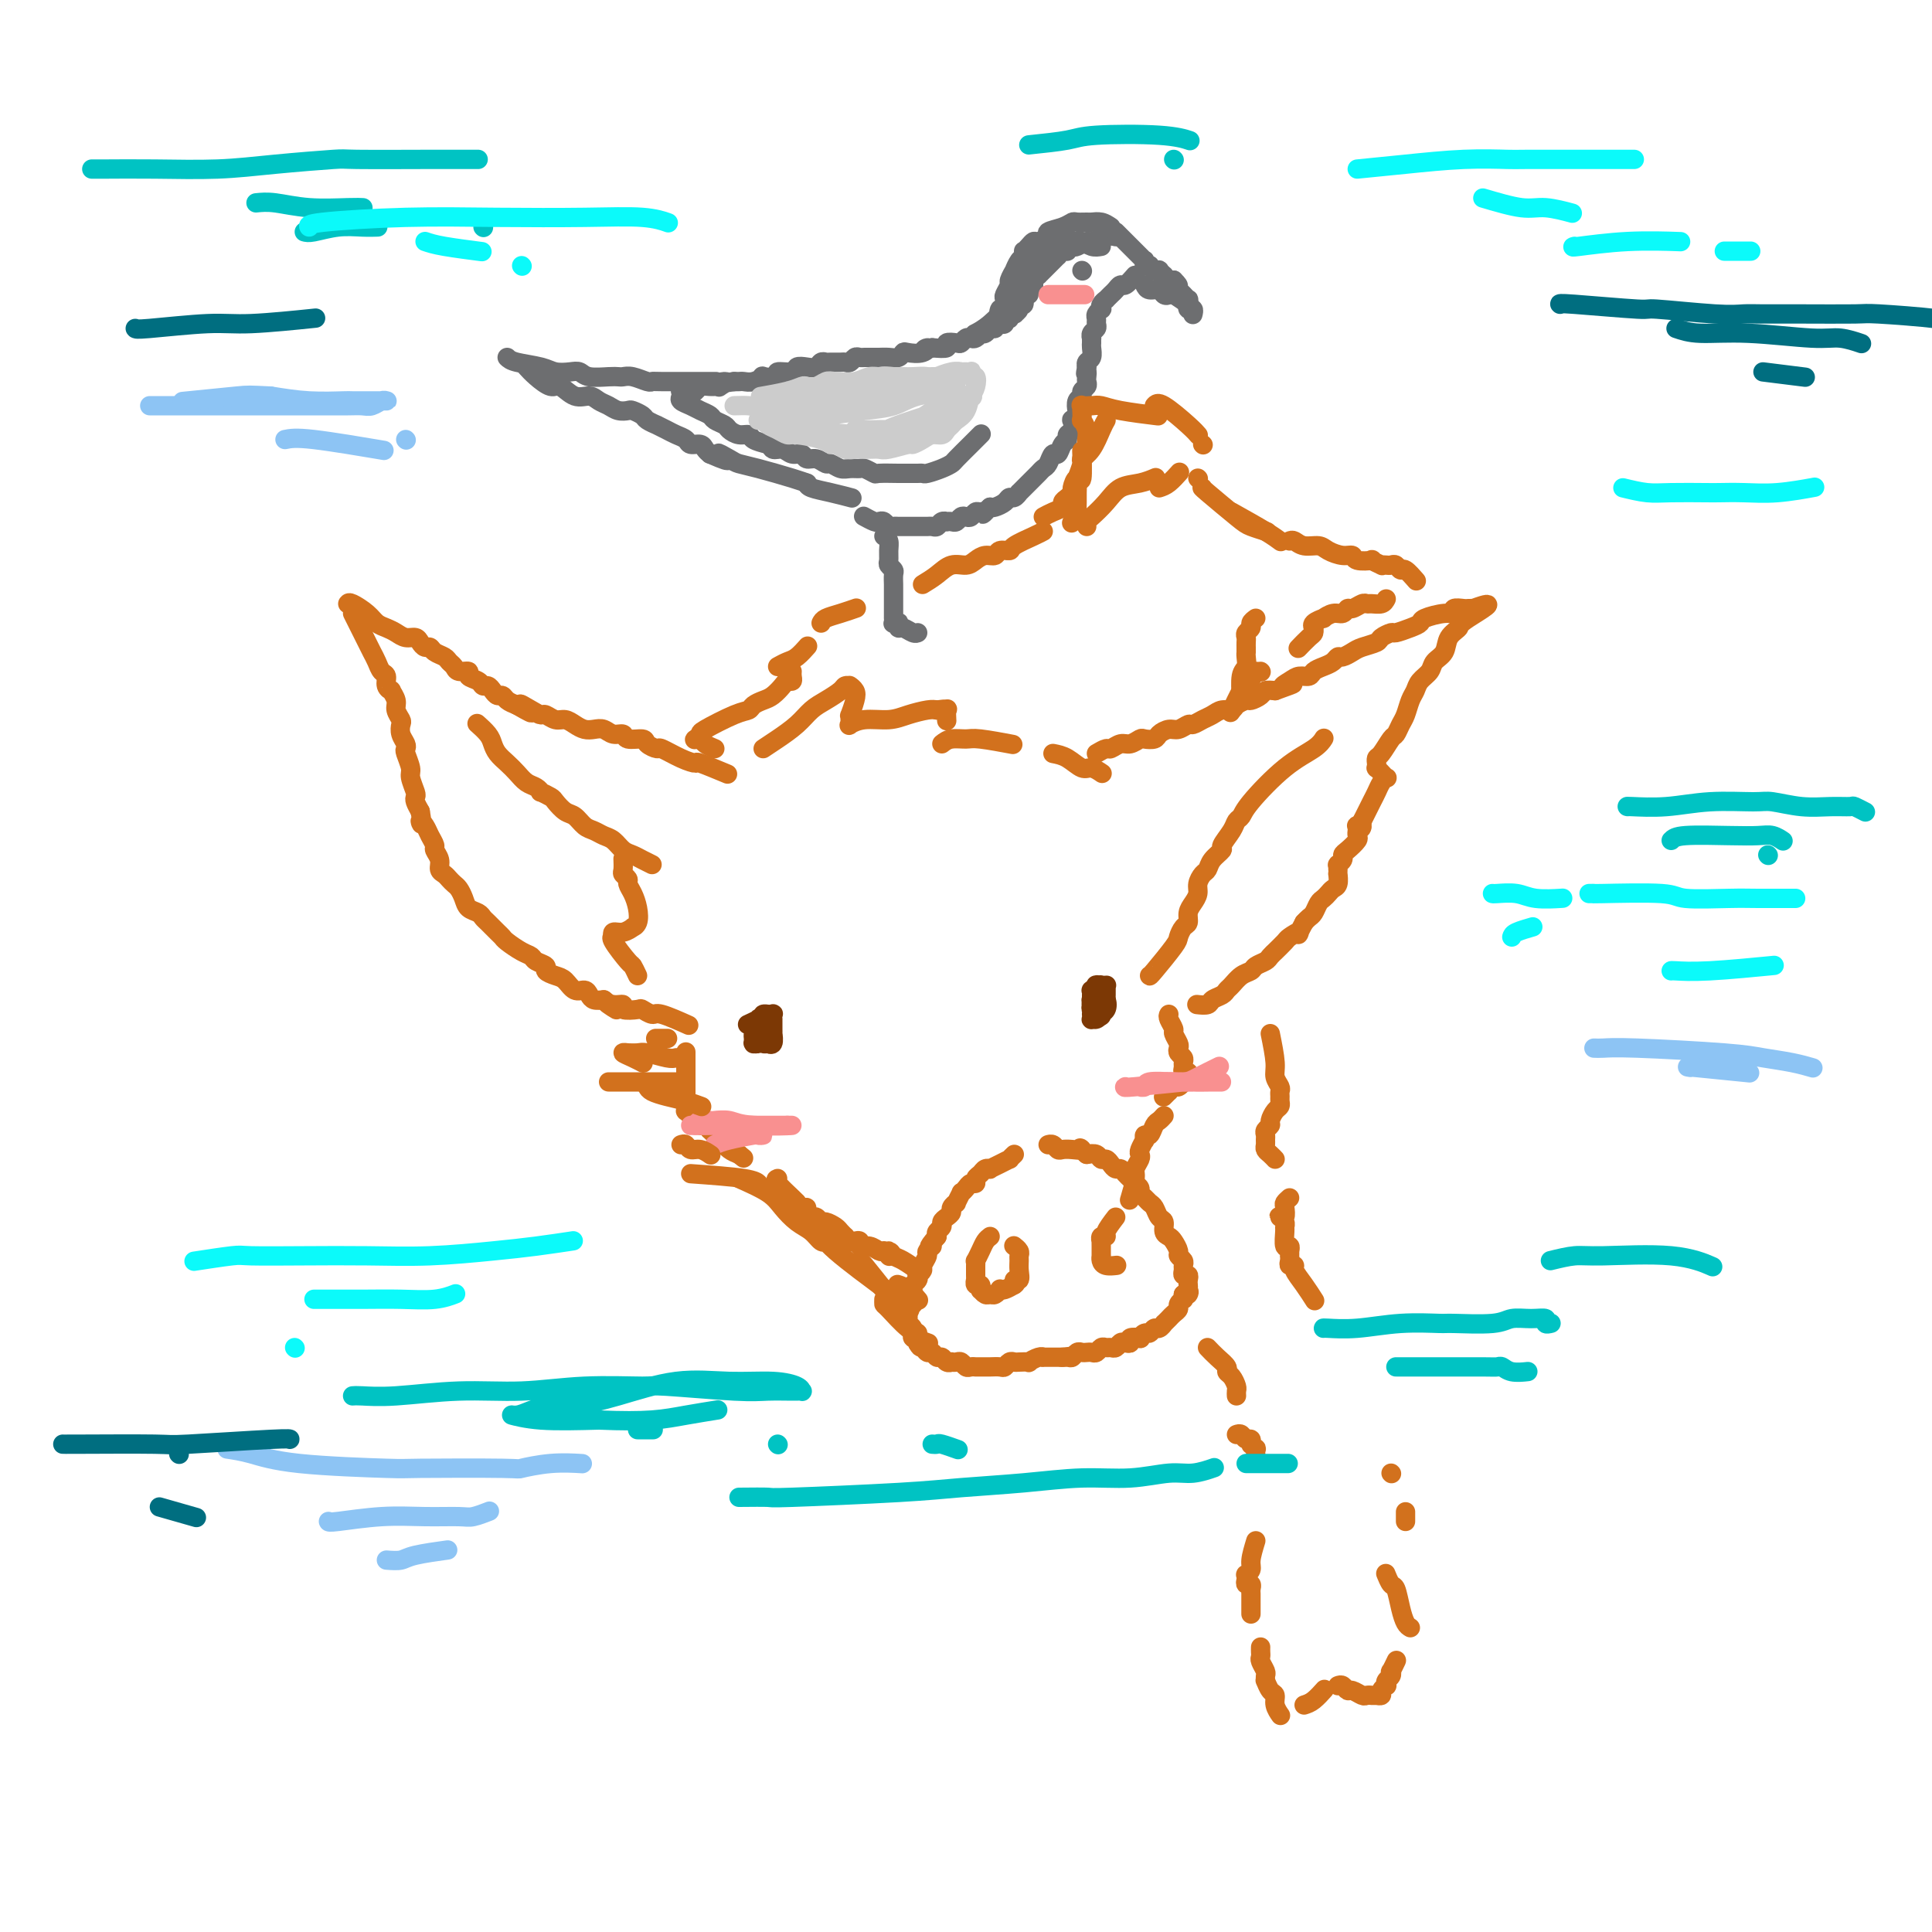 <svg viewBox='0 0 400 400' version='1.1' xmlns='http://www.w3.org/2000/svg' xmlns:xlink='http://www.w3.org/1999/xlink'><g fill='none' stroke='#D2711D' stroke-width='4' stroke-linecap='round' stroke-linejoin='round'><path d='M210,239c-0.467,0.445 -0.933,0.890 -1,1c-0.067,0.110 0.266,-0.115 0,0c-0.266,0.115 -1.132,0.570 -2,1c-0.868,0.430 -1.739,0.836 -2,1c-0.261,0.164 0.089,0.086 0,0c-0.089,-0.086 -0.615,-0.182 -1,0c-0.385,0.182 -0.628,0.640 -1,1c-0.372,0.360 -0.874,0.623 -1,1c-0.126,0.377 0.125,0.870 0,1c-0.125,0.130 -0.626,-0.101 -1,0c-0.374,0.101 -0.621,0.534 -1,1c-0.379,0.466 -0.890,0.965 -1,1c-0.110,0.035 0.182,-0.394 0,0c-0.182,0.394 -0.836,1.611 -1,2c-0.164,0.389 0.162,-0.051 0,0c-0.162,0.051 -0.813,0.591 -1,1c-0.187,0.409 0.090,0.687 0,1c-0.090,0.313 -0.546,0.661 -1,1c-0.454,0.339 -0.905,0.668 -1,1c-0.095,0.332 0.167,0.666 0,1c-0.167,0.334 -0.762,0.667 -1,1c-0.238,0.333 -0.119,0.667 0,1'/><path d='M194,256c-2.636,3.031 -1.227,2.107 -1,2c0.227,-0.107 -0.727,0.602 -1,1c-0.273,0.398 0.137,0.484 0,1c-0.137,0.516 -0.820,1.462 -1,2c-0.180,0.538 0.144,0.669 0,1c-0.144,0.331 -0.757,0.862 -1,1c-0.243,0.138 -0.118,-0.118 0,0c0.118,0.118 0.228,0.610 0,1c-0.228,0.390 -0.793,0.678 -1,1c-0.207,0.322 -0.056,0.679 0,1c0.056,0.321 0.016,0.607 0,1c-0.016,0.393 -0.008,0.894 0,1c0.008,0.106 0.016,-0.183 0,0c-0.016,0.183 -0.057,0.838 0,1c0.057,0.162 0.211,-0.167 0,0c-0.211,0.167 -0.789,0.832 -1,1c-0.211,0.168 -0.057,-0.162 0,0c0.057,0.162 0.015,0.814 0,1c-0.015,0.186 -0.005,-0.094 0,0c0.005,0.094 0.005,0.564 0,1c-0.005,0.436 -0.016,0.839 0,1c0.016,0.161 0.057,0.081 0,0c-0.057,-0.081 -0.212,-0.161 0,0c0.212,0.161 0.793,0.564 1,1c0.207,0.436 0.041,0.905 0,1c-0.041,0.095 0.041,-0.185 0,0c-0.041,0.185 -0.207,0.833 0,1c0.207,0.167 0.786,-0.147 1,0c0.214,0.147 0.061,0.756 0,1c-0.061,0.244 -0.031,0.122 0,0'/><path d='M190,278c0.488,1.244 0.708,0.854 1,1c0.292,0.146 0.655,0.827 1,1c0.345,0.173 0.671,-0.164 1,0c0.329,0.164 0.662,0.828 1,1c0.338,0.172 0.682,-0.150 1,0c0.318,0.150 0.610,0.771 1,1c0.390,0.229 0.878,0.065 1,0c0.122,-0.065 -0.122,-0.032 0,0c0.122,0.032 0.611,0.061 1,0c0.389,-0.061 0.678,-0.213 1,0c0.322,0.213 0.678,0.789 1,1c0.322,0.211 0.611,0.057 1,0c0.389,-0.057 0.877,-0.015 1,0c0.123,0.015 -0.118,0.004 0,0c0.118,-0.004 0.595,0.000 1,0c0.405,-0.000 0.738,-0.004 1,0c0.262,0.004 0.452,0.015 1,0c0.548,-0.015 1.455,-0.057 2,0c0.545,0.057 0.728,0.211 1,0c0.272,-0.211 0.631,-0.788 1,-1c0.369,-0.212 0.746,-0.061 1,0c0.254,0.061 0.384,0.030 1,0c0.616,-0.030 1.718,-0.061 2,0c0.282,0.061 -0.256,0.212 0,0c0.256,-0.212 1.308,-0.789 2,-1c0.692,-0.211 1.026,-0.057 1,0c-0.026,0.057 -0.410,0.015 0,0c0.410,-0.015 1.615,-0.004 2,0c0.385,0.004 -0.050,0.001 0,0c0.050,-0.001 0.586,-0.000 1,0c0.414,0.000 0.707,0.000 1,0'/><path d='M220,281c2.891,-0.305 0.620,-0.068 0,0c-0.620,0.068 0.411,-0.034 1,0c0.589,0.034 0.735,0.205 1,0c0.265,-0.205 0.648,-0.786 1,-1c0.352,-0.214 0.672,-0.061 1,0c0.328,0.061 0.665,0.031 1,0c0.335,-0.031 0.667,-0.061 1,0c0.333,0.061 0.667,0.213 1,0c0.333,-0.213 0.667,-0.793 1,-1c0.333,-0.207 0.666,-0.042 1,0c0.334,0.042 0.668,-0.040 1,0c0.332,0.040 0.661,0.203 1,0c0.339,-0.203 0.687,-0.773 1,-1c0.313,-0.227 0.591,-0.112 1,0c0.409,0.112 0.950,0.222 1,0c0.050,-0.222 -0.390,-0.776 0,-1c0.390,-0.224 1.610,-0.117 2,0c0.390,0.117 -0.051,0.243 0,0c0.051,-0.243 0.592,-0.854 1,-1c0.408,-0.146 0.683,0.172 1,0c0.317,-0.172 0.676,-0.834 1,-1c0.324,-0.166 0.611,0.163 1,0c0.389,-0.163 0.879,-0.817 1,-1c0.121,-0.183 -0.126,0.106 0,0c0.126,-0.106 0.626,-0.607 1,-1c0.374,-0.393 0.622,-0.679 1,-1c0.378,-0.321 0.886,-0.677 1,-1c0.114,-0.323 -0.165,-0.612 0,-1c0.165,-0.388 0.775,-0.874 1,-1c0.225,-0.126 0.064,0.107 0,0c-0.064,-0.107 -0.032,-0.553 0,-1'/><path d='M245,268c1.619,-1.345 1.167,-0.207 1,0c-0.167,0.207 -0.049,-0.518 0,-1c0.049,-0.482 0.027,-0.721 0,-1c-0.027,-0.279 -0.060,-0.600 0,-1c0.060,-0.400 0.213,-0.881 0,-1c-0.213,-0.119 -0.793,0.122 -1,0c-0.207,-0.122 -0.041,-0.609 0,-1c0.041,-0.391 -0.045,-0.686 0,-1c0.045,-0.314 0.220,-0.648 0,-1c-0.220,-0.352 -0.833,-0.723 -1,-1c-0.167,-0.277 0.114,-0.459 0,-1c-0.114,-0.541 -0.622,-1.439 -1,-2c-0.378,-0.561 -0.626,-0.784 -1,-1c-0.374,-0.216 -0.874,-0.425 -1,-1c-0.126,-0.575 0.121,-1.516 0,-2c-0.121,-0.484 -0.611,-0.511 -1,-1c-0.389,-0.489 -0.678,-1.440 -1,-2c-0.322,-0.560 -0.678,-0.727 -1,-1c-0.322,-0.273 -0.611,-0.651 -1,-1c-0.389,-0.349 -0.878,-0.671 -1,-1c-0.122,-0.329 0.122,-0.667 0,-1c-0.122,-0.333 -0.610,-0.663 -1,-1c-0.390,-0.337 -0.682,-0.681 -1,-1c-0.318,-0.319 -0.663,-0.611 -1,-1c-0.337,-0.389 -0.668,-0.874 -1,-1c-0.332,-0.126 -0.666,0.106 -1,0c-0.334,-0.106 -0.670,-0.551 -1,-1c-0.330,-0.449 -0.656,-0.904 -1,-1c-0.344,-0.096 -0.708,0.166 -1,0c-0.292,-0.166 -0.512,-0.762 -1,-1c-0.488,-0.238 -1.244,-0.119 -2,0'/><path d='M225,239c-2.300,-1.929 -1.050,-1.253 -1,-1c0.050,0.253 -1.101,0.082 -2,0c-0.899,-0.082 -1.548,-0.074 -2,0c-0.452,0.074 -0.709,0.216 -1,0c-0.291,-0.216 -0.617,-0.789 -1,-1c-0.383,-0.211 -0.824,-0.060 -1,0c-0.176,0.060 -0.088,0.030 0,0'/><path d='M205,256c-0.340,0.258 -0.679,0.517 -1,1c-0.321,0.483 -0.622,1.191 -1,2c-0.378,0.809 -0.833,1.719 -1,2c-0.167,0.281 -0.045,-0.066 0,0c0.045,0.066 0.012,0.543 0,1c-0.012,0.457 -0.003,0.892 0,1c0.003,0.108 -0.000,-0.111 0,0c0.000,0.111 0.004,0.550 0,1c-0.004,0.450 -0.015,0.909 0,1c0.015,0.091 0.057,-0.186 0,0c-0.057,0.186 -0.212,0.833 0,1c0.212,0.167 0.792,-0.148 1,0c0.208,0.148 0.045,0.757 0,1c-0.045,0.243 0.029,0.119 0,0c-0.029,-0.119 -0.162,-0.232 0,0c0.162,0.232 0.617,0.808 1,1c0.383,0.192 0.693,-0.000 1,0c0.307,0.000 0.610,0.193 1,0c0.390,-0.193 0.867,-0.774 1,-1c0.133,-0.226 -0.080,-0.099 0,0c0.080,0.099 0.451,0.171 1,0c0.549,-0.171 1.274,-0.586 2,-1'/><path d='M210,266c0.867,-0.561 0.036,-0.962 0,-1c-0.036,-0.038 0.723,0.288 1,0c0.277,-0.288 0.070,-1.191 0,-2c-0.070,-0.809 -0.005,-1.523 0,-2c0.005,-0.477 -0.051,-0.716 0,-1c0.051,-0.284 0.210,-0.612 0,-1c-0.210,-0.388 -0.787,-0.835 -1,-1c-0.213,-0.165 -0.061,-0.047 0,0c0.061,0.047 0.030,0.024 0,0'/><path d='M231,252c-0.876,1.146 -1.751,2.292 -2,3c-0.249,0.708 0.130,0.977 0,1c-0.130,0.023 -0.767,-0.201 -1,0c-0.233,0.201 -0.062,0.828 0,1c0.062,0.172 0.017,-0.111 0,0c-0.017,0.111 -0.004,0.618 0,1c0.004,0.382 0.001,0.641 0,1c-0.001,0.359 0.002,0.818 0,1c-0.002,0.182 -0.007,0.087 0,0c0.007,-0.087 0.027,-0.167 0,0c-0.027,0.167 -0.100,0.581 0,1c0.100,0.419 0.373,0.844 1,1c0.627,0.156 1.608,0.045 2,0c0.392,-0.045 0.196,-0.022 0,0'/><path d='M269,404c-0.056,0.113 -0.113,0.226 0,0c0.113,-0.226 0.395,-0.793 0,-1c-0.395,-0.207 -1.468,-0.056 -2,0c-0.532,0.056 -0.523,0.015 -1,0c-0.477,-0.015 -1.438,-0.004 -2,0c-0.562,0.004 -0.724,-0.000 -1,0c-0.276,0.000 -0.667,0.004 -1,0c-0.333,-0.004 -0.610,-0.015 -1,0c-0.390,0.015 -0.893,0.057 -1,0c-0.107,-0.057 0.183,-0.211 0,0c-0.183,0.211 -0.837,0.789 -1,1c-0.163,0.211 0.167,0.057 0,0c-0.167,-0.057 -0.829,-0.015 -1,0c-0.171,0.015 0.150,0.004 0,0c-0.150,-0.004 -0.771,-0.001 -1,0c-0.229,0.001 -0.065,0.000 0,0c0.065,-0.000 0.032,-0.000 0,0c-0.032,0.000 -0.061,0.000 0,0c0.061,-0.000 0.212,-0.000 0,0c-0.212,0.000 -0.789,0.000 -1,0c-0.211,-0.000 -0.057,-0.000 0,0c0.057,0.000 0.015,0.000 0,0c-0.015,-0.000 -0.004,-0.000 0,0c0.004,0.000 0.002,0.000 0,0'/><path d='M256,404c-2.167,0.000 -1.083,0.000 0,0'/><path d='M227,156c0.781,-0.455 1.561,-0.910 2,-1c0.439,-0.090 0.536,0.186 1,0c0.464,-0.186 1.294,-0.834 2,-1c0.706,-0.166 1.288,0.149 2,0c0.712,-0.149 1.556,-0.762 2,-1c0.444,-0.238 0.489,-0.101 1,0c0.511,0.101 1.489,0.167 2,0c0.511,-0.167 0.556,-0.566 1,-1c0.444,-0.434 1.288,-0.904 2,-1c0.712,-0.096 1.293,0.182 2,0c0.707,-0.182 1.540,-0.823 2,-1c0.460,-0.177 0.547,0.111 1,0c0.453,-0.111 1.272,-0.621 2,-1c0.728,-0.379 1.365,-0.627 2,-1c0.635,-0.373 1.268,-0.870 2,-1c0.732,-0.130 1.562,0.106 2,0c0.438,-0.106 0.484,-0.554 1,-1c0.516,-0.446 1.503,-0.890 2,-1c0.497,-0.110 0.504,0.115 1,0c0.496,-0.115 1.480,-0.569 2,-1c0.520,-0.431 0.577,-0.837 1,-1c0.423,-0.163 1.211,-0.081 2,0'/><path d='M264,143c6.141,-2.194 2.993,-1.179 2,-1c-0.993,0.179 0.171,-0.477 1,-1c0.829,-0.523 1.325,-0.913 2,-1c0.675,-0.087 1.529,0.130 2,0c0.471,-0.130 0.559,-0.609 1,-1c0.441,-0.391 1.235,-0.696 2,-1c0.765,-0.304 1.502,-0.606 2,-1c0.498,-0.394 0.757,-0.879 1,-1c0.243,-0.121 0.470,0.123 1,0c0.530,-0.123 1.365,-0.611 2,-1c0.635,-0.389 1.072,-0.678 2,-1c0.928,-0.322 2.349,-0.678 3,-1c0.651,-0.322 0.532,-0.611 1,-1c0.468,-0.389 1.523,-0.877 2,-1c0.477,-0.123 0.375,0.121 1,0c0.625,-0.121 1.975,-0.606 3,-1c1.025,-0.394 1.723,-0.698 2,-1c0.277,-0.302 0.134,-0.603 1,-1c0.866,-0.397 2.743,-0.891 4,-1c1.257,-0.109 1.896,0.167 2,0c0.104,-0.167 -0.326,-0.777 0,-1c0.326,-0.223 1.408,-0.060 2,0c0.592,0.060 0.695,0.016 1,0c0.305,-0.016 0.813,-0.004 1,0c0.187,0.004 0.053,0.001 0,0c-0.053,-0.001 -0.027,-0.001 0,0'/><path d='M305,126c6.207,-2.277 1.225,0.530 -1,2c-2.225,1.470 -1.694,1.601 -2,2c-0.306,0.399 -1.448,1.065 -2,2c-0.552,0.935 -0.515,2.137 -1,3c-0.485,0.863 -1.492,1.385 -2,2c-0.508,0.615 -0.517,1.323 -1,2c-0.483,0.677 -1.439,1.322 -2,2c-0.561,0.678 -0.728,1.390 -1,2c-0.272,0.610 -0.649,1.117 -1,2c-0.351,0.883 -0.675,2.142 -1,3c-0.325,0.858 -0.651,1.315 -1,2c-0.349,0.685 -0.720,1.599 -1,2c-0.280,0.401 -0.467,0.288 -1,1c-0.533,0.712 -1.410,2.247 -2,3c-0.590,0.753 -0.891,0.723 -1,1c-0.109,0.277 -0.025,0.863 0,1c0.025,0.137 -0.007,-0.173 0,0c0.007,0.173 0.053,0.830 0,1c-0.053,0.170 -0.207,-0.147 0,0c0.207,0.147 0.774,0.757 1,1c0.226,0.243 0.110,0.120 0,0c-0.110,-0.120 -0.215,-0.236 0,0c0.215,0.236 0.748,0.826 1,1c0.252,0.174 0.222,-0.067 0,0c-0.222,0.067 -0.637,0.440 -1,1c-0.363,0.560 -0.675,1.305 -1,2c-0.325,0.695 -0.665,1.341 -1,2c-0.335,0.659 -0.667,1.331 -1,2c-0.333,0.669 -0.666,1.334 -1,2'/><path d='M282,170c-0.558,2.388 0.047,1.358 0,1c-0.047,-0.358 -0.744,-0.044 -1,0c-0.256,0.044 -0.069,-0.181 0,0c0.069,0.181 0.020,0.768 0,1c-0.020,0.232 -0.012,0.107 0,0c0.012,-0.107 0.027,-0.197 0,0c-0.027,0.197 -0.097,0.683 0,1c0.097,0.317 0.362,0.467 0,1c-0.362,0.533 -1.351,1.449 -2,2c-0.649,0.551 -0.959,0.736 -1,1c-0.041,0.264 0.185,0.606 0,1c-0.185,0.394 -0.782,0.840 -1,1c-0.218,0.160 -0.058,0.033 0,0c0.058,-0.033 0.015,0.028 0,0c-0.015,-0.028 -0.003,-0.144 0,0c0.003,0.144 -0.002,0.549 0,1c0.002,0.451 0.012,0.947 0,1c-0.012,0.053 -0.045,-0.336 0,0c0.045,0.336 0.167,1.399 0,2c-0.167,0.601 -0.622,0.742 -1,1c-0.378,0.258 -0.679,0.632 -1,1c-0.321,0.368 -0.663,0.728 -1,1c-0.337,0.272 -0.668,0.454 -1,1c-0.332,0.546 -0.666,1.455 -1,2c-0.334,0.545 -0.667,0.727 -1,1c-0.333,0.273 -0.667,0.636 -1,1'/><path d='M270,191c-1.969,3.648 -0.891,2.269 -1,2c-0.109,-0.269 -1.406,0.572 -2,1c-0.594,0.428 -0.487,0.443 -1,1c-0.513,0.557 -1.647,1.655 -2,2c-0.353,0.345 0.075,-0.062 0,0c-0.075,0.062 -0.653,0.593 -1,1c-0.347,0.407 -0.464,0.690 -1,1c-0.536,0.310 -1.492,0.646 -2,1c-0.508,0.354 -0.569,0.725 -1,1c-0.431,0.275 -1.233,0.455 -2,1c-0.767,0.545 -1.500,1.456 -2,2c-0.500,0.544 -0.768,0.720 -1,1c-0.232,0.280 -0.427,0.663 -1,1c-0.573,0.337 -1.525,0.626 -2,1c-0.475,0.374 -0.474,0.831 -1,1c-0.526,0.169 -1.579,0.048 -2,0c-0.421,-0.048 -0.211,-0.024 0,0'/><path d='M238,202c-0.006,0.098 -0.012,0.196 1,-1c1.012,-1.196 3.041,-3.685 4,-5c0.959,-1.315 0.848,-1.454 1,-2c0.152,-0.546 0.566,-1.497 1,-2c0.434,-0.503 0.886,-0.557 1,-1c0.114,-0.443 -0.110,-1.274 0,-2c0.110,-0.726 0.555,-1.345 1,-2c0.445,-0.655 0.891,-1.344 1,-2c0.109,-0.656 -0.121,-1.279 0,-2c0.121,-0.721 0.591,-1.539 1,-2c0.409,-0.461 0.757,-0.564 1,-1c0.243,-0.436 0.379,-1.206 1,-2c0.621,-0.794 1.725,-1.613 2,-2c0.275,-0.387 -0.278,-0.344 0,-1c0.278,-0.656 1.388,-2.013 2,-3c0.612,-0.987 0.727,-1.605 1,-2c0.273,-0.395 0.704,-0.569 1,-1c0.296,-0.431 0.458,-1.121 2,-3c1.542,-1.879 4.465,-4.947 7,-7c2.535,-2.053 4.683,-3.091 6,-4c1.317,-0.909 1.805,-1.688 2,-2c0.195,-0.312 0.098,-0.156 0,0'/><path d='M72,125c0.131,-0.172 0.262,-0.345 1,0c0.738,0.345 2.084,1.207 3,2c0.916,0.793 1.401,1.518 2,2c0.599,0.482 1.312,0.720 2,1c0.688,0.280 1.350,0.601 2,1c0.650,0.399 1.288,0.877 2,1c0.712,0.123 1.499,-0.108 2,0c0.501,0.108 0.715,0.554 1,1c0.285,0.446 0.639,0.893 1,1c0.361,0.107 0.727,-0.126 1,0c0.273,0.126 0.453,0.612 1,1c0.547,0.388 1.461,0.677 2,1c0.539,0.323 0.703,0.678 1,1c0.297,0.322 0.727,0.611 1,1c0.273,0.389 0.388,0.879 1,1c0.612,0.121 1.722,-0.126 2,0c0.278,0.126 -0.276,0.625 0,1c0.276,0.375 1.383,0.626 2,1c0.617,0.374 0.743,0.870 1,1c0.257,0.130 0.646,-0.106 1,0c0.354,0.106 0.675,0.553 1,1c0.325,0.447 0.654,0.893 1,1c0.346,0.107 0.709,-0.125 1,0c0.291,0.125 0.512,0.607 1,1c0.488,0.393 1.244,0.696 2,1'/><path d='M107,146c5.550,3.206 1.924,0.719 1,0c-0.924,-0.719 0.855,0.328 2,1c1.145,0.672 1.658,0.967 2,1c0.342,0.033 0.514,-0.198 1,0c0.486,0.198 1.285,0.824 2,1c0.715,0.176 1.346,-0.097 2,0c0.654,0.097 1.329,0.566 2,1c0.671,0.434 1.336,0.833 2,1c0.664,0.167 1.328,0.101 2,0c0.672,-0.101 1.354,-0.238 2,0c0.646,0.238 1.257,0.851 2,1c0.743,0.149 1.618,-0.166 2,0c0.382,0.166 0.271,0.813 1,1c0.729,0.187 2.298,-0.087 3,0c0.702,0.087 0.536,0.535 1,1c0.464,0.465 1.559,0.946 2,1c0.441,0.054 0.228,-0.318 1,0c0.772,0.318 2.530,1.325 4,2c1.470,0.675 2.652,1.016 3,1c0.348,-0.016 -0.137,-0.389 1,0c1.137,0.389 3.896,1.540 5,2c1.104,0.460 0.552,0.230 0,0'/><path d='M73,127c0.333,0.667 0.667,1.333 1,2c0.333,0.667 0.666,1.334 1,2c0.334,0.666 0.668,1.329 1,2c0.332,0.671 0.662,1.349 1,2c0.338,0.651 0.683,1.275 1,2c0.317,0.725 0.606,1.552 1,2c0.394,0.448 0.894,0.518 1,1c0.106,0.482 -0.183,1.374 0,2c0.183,0.626 0.837,0.984 1,1c0.163,0.016 -0.166,-0.309 0,0c0.166,0.309 0.828,1.251 1,2c0.172,0.749 -0.146,1.303 0,2c0.146,0.697 0.757,1.535 1,2c0.243,0.465 0.116,0.556 0,1c-0.116,0.444 -0.223,1.239 0,2c0.223,0.761 0.777,1.487 1,2c0.223,0.513 0.116,0.813 0,1c-0.116,0.187 -0.241,0.260 0,1c0.241,0.740 0.848,2.148 1,3c0.152,0.852 -0.153,1.148 0,2c0.153,0.852 0.763,2.259 1,3c0.237,0.741 0.102,0.815 0,1c-0.102,0.185 -0.172,0.481 0,1c0.172,0.519 0.586,1.259 1,2'/><path d='M87,168c0.724,3.975 0.035,2.412 0,2c-0.035,-0.412 0.583,0.326 1,1c0.417,0.674 0.633,1.284 1,2c0.367,0.716 0.886,1.540 1,2c0.114,0.460 -0.177,0.557 0,1c0.177,0.443 0.821,1.232 1,2c0.179,0.768 -0.107,1.514 0,2c0.107,0.486 0.606,0.710 1,1c0.394,0.290 0.682,0.645 1,1c0.318,0.355 0.666,0.711 1,1c0.334,0.289 0.653,0.511 1,1c0.347,0.489 0.722,1.243 1,2c0.278,0.757 0.459,1.516 1,2c0.541,0.484 1.441,0.693 2,1c0.559,0.307 0.778,0.711 1,1c0.222,0.289 0.447,0.462 1,1c0.553,0.538 1.434,1.439 2,2c0.566,0.561 0.819,0.780 1,1c0.181,0.220 0.291,0.440 1,1c0.709,0.560 2.017,1.459 3,2c0.983,0.541 1.643,0.723 2,1c0.357,0.277 0.413,0.650 1,1c0.587,0.350 1.704,0.676 2,1c0.296,0.324 -0.229,0.646 0,1c0.229,0.354 1.213,0.739 2,1c0.787,0.261 1.376,0.399 2,1c0.624,0.601 1.283,1.664 2,2c0.717,0.336 1.491,-0.054 2,0c0.509,0.054 0.752,0.553 1,1c0.248,0.447 0.499,0.842 1,1c0.501,0.158 1.250,0.079 2,0'/><path d='M125,207c4.688,3.471 1.908,1.648 1,1c-0.908,-0.648 0.056,-0.122 1,0c0.944,0.122 1.867,-0.159 2,0c0.133,0.159 -0.526,0.759 0,1c0.526,0.241 2.236,0.125 3,0c0.764,-0.125 0.580,-0.257 1,0c0.420,0.257 1.442,0.904 2,1c0.558,0.096 0.650,-0.359 2,0c1.350,0.359 3.957,1.531 5,2c1.043,0.469 0.521,0.234 0,0'/><path d='M132,202c-0.400,-0.845 -0.800,-1.689 -1,-2c-0.200,-0.311 -0.199,-0.087 -1,-1c-0.801,-0.913 -2.405,-2.961 -3,-4c-0.595,-1.039 -0.180,-1.067 0,-1c0.180,0.067 0.124,0.229 0,0c-0.124,-0.229 -0.317,-0.847 0,-1c0.317,-0.153 1.143,0.161 2,0c0.857,-0.161 1.744,-0.795 2,-1c0.256,-0.205 -0.117,0.019 0,0c0.117,-0.019 0.726,-0.281 1,-1c0.274,-0.719 0.213,-1.895 0,-3c-0.213,-1.105 -0.579,-2.140 -1,-3c-0.421,-0.860 -0.897,-1.544 -1,-2c-0.103,-0.456 0.169,-0.683 0,-1c-0.169,-0.317 -0.777,-0.724 -1,-1c-0.223,-0.276 -0.060,-0.420 0,-1c0.060,-0.580 0.017,-1.594 0,-2c-0.017,-0.406 -0.009,-0.203 0,0'/><path d='M135,179c-0.667,-0.325 -1.333,-0.650 -2,-1c-0.667,-0.350 -1.333,-0.724 -2,-1c-0.667,-0.276 -1.333,-0.454 -2,-1c-0.667,-0.546 -1.333,-1.460 -2,-2c-0.667,-0.540 -1.333,-0.707 -2,-1c-0.667,-0.293 -1.335,-0.712 -2,-1c-0.665,-0.288 -1.329,-0.444 -2,-1c-0.671,-0.556 -1.350,-1.512 -2,-2c-0.650,-0.488 -1.270,-0.508 -2,-1c-0.730,-0.492 -1.571,-1.455 -2,-2c-0.429,-0.545 -0.447,-0.670 -1,-1c-0.553,-0.330 -1.643,-0.865 -2,-1c-0.357,-0.135 0.018,0.130 0,0c-0.018,-0.130 -0.428,-0.654 -1,-1c-0.572,-0.346 -1.305,-0.516 -2,-1c-0.695,-0.484 -1.351,-1.284 -2,-2c-0.649,-0.716 -1.292,-1.348 -2,-2c-0.708,-0.652 -1.483,-1.324 -2,-2c-0.517,-0.676 -0.778,-1.356 -1,-2c-0.222,-0.644 -0.406,-1.250 -1,-2c-0.594,-0.750 -1.598,-1.643 -2,-2c-0.402,-0.357 -0.201,-0.179 0,0'/><path d='M158,155c0.888,-0.584 1.775,-1.168 3,-2c1.225,-0.832 2.786,-1.911 4,-3c1.214,-1.089 2.080,-2.187 3,-3c0.920,-0.813 1.893,-1.342 3,-2c1.107,-0.658 2.348,-1.445 3,-2c0.652,-0.555 0.714,-0.878 1,-1c0.286,-0.122 0.796,-0.042 1,0c0.204,0.042 0.104,0.047 0,0c-0.104,-0.047 -0.210,-0.147 0,0c0.210,0.147 0.736,0.540 1,1c0.264,0.460 0.268,0.988 0,2c-0.268,1.012 -0.806,2.507 -1,3c-0.194,0.493 -0.045,-0.015 0,0c0.045,0.015 -0.014,0.555 0,1c0.014,0.445 0.103,0.796 0,1c-0.103,0.204 -0.396,0.261 0,0c0.396,-0.261 1.482,-0.841 3,-1c1.518,-0.159 3.469,0.102 5,0c1.531,-0.102 2.643,-0.566 4,-1c1.357,-0.434 2.959,-0.838 4,-1c1.041,-0.162 1.520,-0.081 2,0'/><path d='M194,147c2.486,-0.318 1.202,-0.113 1,0c-0.202,0.113 0.678,0.133 1,0c0.322,-0.133 0.087,-0.421 0,0c-0.087,0.421 -0.025,1.549 0,2c0.025,0.451 0.012,0.226 0,0'/><path d='M195,154c0.549,-0.431 1.097,-0.861 2,-1c0.903,-0.139 2.159,0.014 3,0c0.841,-0.014 1.265,-0.196 3,0c1.735,0.196 4.781,0.770 6,1c1.219,0.230 0.609,0.115 0,0'/><path d='M218,156c0.973,0.188 1.946,0.376 3,1c1.054,0.624 2.190,1.683 3,2c0.810,0.317 1.295,-0.107 2,0c0.705,0.107 1.630,0.745 2,1c0.370,0.255 0.185,0.128 0,0'/><path d='M142,218c0.000,-0.180 0.000,-0.361 0,0c-0.000,0.361 -0.000,1.262 0,2c0.000,0.738 0.000,1.312 0,2c-0.000,0.688 -0.000,1.490 0,2c0.000,0.510 0.000,0.729 0,1c-0.000,0.271 -0.000,0.593 0,1c0.000,0.407 0.000,0.898 0,1c-0.000,0.102 -0.000,-0.184 0,0c0.000,0.184 0.000,0.838 0,1c-0.000,0.162 -0.001,-0.168 0,0c0.001,0.168 0.003,0.833 0,1c-0.003,0.167 -0.012,-0.163 0,0c0.012,0.163 0.045,0.818 0,1c-0.045,0.182 -0.167,-0.110 0,0c0.167,0.110 0.623,0.622 1,1c0.377,0.378 0.674,0.622 1,1c0.326,0.378 0.682,0.892 1,1c0.318,0.108 0.599,-0.189 1,0c0.401,0.189 0.922,0.863 1,1c0.078,0.137 -0.288,-0.262 0,0c0.288,0.262 1.232,1.186 2,2c0.768,0.814 1.362,1.518 2,2c0.638,0.482 1.319,0.741 2,1'/><path d='M153,239c1.667,1.333 0.833,0.667 0,0'/><path d='M161,244c-0.309,0.113 -0.619,0.227 0,1c0.619,0.773 2.165,2.206 3,3c0.835,0.794 0.958,0.949 1,1c0.042,0.051 0.001,-0.001 0,0c-0.001,0.001 0.037,0.056 0,0c-0.037,-0.056 -0.151,-0.221 0,0c0.151,0.221 0.565,0.829 1,1c0.435,0.171 0.890,-0.094 1,0c0.110,0.094 -0.126,0.546 0,1c0.126,0.454 0.615,0.909 1,1c0.385,0.091 0.666,-0.183 1,0c0.334,0.183 0.720,0.824 1,1c0.280,0.176 0.452,-0.111 1,0c0.548,0.111 1.470,0.622 2,1c0.530,0.378 0.666,0.623 1,1c0.334,0.377 0.864,0.884 1,1c0.136,0.116 -0.123,-0.161 0,0c0.123,0.161 0.627,0.760 1,1c0.373,0.240 0.614,0.121 1,0c0.386,-0.121 0.915,-0.242 1,0c0.085,0.242 -0.276,0.848 0,1c0.276,0.152 1.190,-0.152 2,0c0.810,0.152 1.517,0.758 2,1c0.483,0.242 0.741,0.121 1,0'/><path d='M183,259c2.506,1.030 1.271,0.105 1,0c-0.271,-0.105 0.422,0.611 1,1c0.578,0.389 1.040,0.451 2,1c0.960,0.549 2.417,1.585 3,2c0.583,0.415 0.291,0.207 0,0'/><path d='M242,210c-0.121,0.212 -0.242,0.424 0,1c0.242,0.576 0.849,1.516 1,2c0.151,0.484 -0.152,0.511 0,1c0.152,0.489 0.759,1.441 1,2c0.241,0.559 0.118,0.727 0,1c-0.118,0.273 -0.229,0.652 0,1c0.229,0.348 0.797,0.667 1,1c0.203,0.333 0.040,0.682 0,1c-0.040,0.318 0.042,0.607 0,1c-0.042,0.393 -0.208,0.890 0,1c0.208,0.110 0.789,-0.168 1,0c0.211,0.168 0.053,0.781 0,1c-0.053,0.219 0.001,0.043 0,0c-0.001,-0.043 -0.056,0.045 0,0c0.056,-0.045 0.223,-0.223 0,0c-0.223,0.223 -0.834,0.849 -1,1c-0.166,0.151 0.114,-0.171 0,0c-0.114,0.171 -0.623,0.834 -1,1c-0.377,0.166 -0.623,-0.166 -1,0c-0.377,0.166 -0.886,0.829 -1,1c-0.114,0.171 0.165,-0.150 0,0c-0.165,0.150 -0.775,0.771 -1,1c-0.225,0.229 -0.064,0.065 0,0c0.064,-0.065 0.032,-0.033 0,0'/><path d='M241,231c-0.332,0.372 -0.663,0.744 -1,1c-0.337,0.256 -0.679,0.395 -1,1c-0.321,0.605 -0.621,1.677 -1,2c-0.379,0.323 -0.837,-0.103 -1,0c-0.163,0.103 -0.030,0.735 0,1c0.030,0.265 -0.043,0.164 0,0c0.043,-0.164 0.204,-0.391 0,0c-0.204,0.391 -0.772,1.401 -1,2c-0.228,0.599 -0.117,0.788 0,1c0.117,0.212 0.241,0.446 0,1c-0.241,0.554 -0.848,1.427 -1,2c-0.152,0.573 0.151,0.847 0,2c-0.151,1.153 -0.758,3.187 -1,4c-0.242,0.813 -0.121,0.407 0,0'/><path d='M148,155c-0.760,-0.311 -1.520,-0.623 -2,-1c-0.480,-0.377 -0.680,-0.820 -1,-1c-0.320,-0.180 -0.760,-0.097 -1,0c-0.240,0.097 -0.282,0.209 0,0c0.282,-0.209 0.887,-0.738 1,-1c0.113,-0.262 -0.265,-0.255 1,-1c1.265,-0.745 4.173,-2.240 6,-3c1.827,-0.760 2.573,-0.784 3,-1c0.427,-0.216 0.534,-0.622 1,-1c0.466,-0.378 1.292,-0.727 2,-1c0.708,-0.273 1.300,-0.468 2,-1c0.700,-0.532 1.508,-1.400 2,-2c0.492,-0.600 0.668,-0.931 1,-1c0.332,-0.069 0.821,0.126 1,0c0.179,-0.126 0.048,-0.572 0,-1c-0.048,-0.428 -0.014,-0.836 0,-1c0.014,-0.164 0.007,-0.082 0,0'/><path d='M161,138c0.679,-0.369 1.357,-0.738 2,-1c0.643,-0.262 1.250,-0.417 2,-1c0.750,-0.583 1.643,-1.595 2,-2c0.357,-0.405 0.179,-0.202 0,0'/><path d='M170,129c0.173,-0.339 0.345,-0.679 1,-1c0.655,-0.321 1.792,-0.625 3,-1c1.208,-0.375 2.488,-0.821 3,-1c0.512,-0.179 0.256,-0.089 0,0'/><path d='M191,121c1.006,-0.613 2.012,-1.226 3,-2c0.988,-0.774 1.956,-1.709 3,-2c1.044,-0.291 2.162,0.062 3,0c0.838,-0.062 1.395,-0.538 2,-1c0.605,-0.462 1.259,-0.910 2,-1c0.741,-0.090 1.571,0.180 2,0c0.429,-0.180 0.458,-0.808 1,-1c0.542,-0.192 1.595,0.054 2,0c0.405,-0.054 0.160,-0.406 1,-1c0.840,-0.594 2.765,-1.429 4,-2c1.235,-0.571 1.782,-0.877 2,-1c0.218,-0.123 0.109,-0.061 0,0'/><path d='M267,112c0.276,-0.119 0.553,-0.238 1,0c0.447,0.238 1.066,0.833 2,1c0.934,0.167 2.184,-0.095 3,0c0.816,0.095 1.197,0.548 2,1c0.803,0.452 2.027,0.905 3,1c0.973,0.095 1.694,-0.167 2,0c0.306,0.167 0.197,0.763 1,1c0.803,0.237 2.520,0.116 3,0c0.480,-0.116 -0.275,-0.227 0,0c0.275,0.227 1.579,0.792 2,1c0.421,0.208 -0.042,0.060 0,0c0.042,-0.060 0.587,-0.032 1,0c0.413,0.032 0.692,0.069 1,0c0.308,-0.069 0.643,-0.242 1,0c0.357,0.242 0.735,0.900 1,1c0.265,0.100 0.418,-0.358 1,0c0.582,0.358 1.595,1.531 2,2c0.405,0.469 0.203,0.235 0,0'/><path d='M287,124c-0.222,0.425 -0.444,0.850 -1,1c-0.556,0.150 -1.444,0.025 -2,0c-0.556,-0.025 -0.778,0.050 -1,0c-0.222,-0.050 -0.443,-0.225 -1,0c-0.557,0.225 -1.450,0.849 -2,1c-0.550,0.151 -0.758,-0.170 -1,0c-0.242,0.170 -0.517,0.833 -1,1c-0.483,0.167 -1.173,-0.162 -2,0c-0.827,0.162 -1.791,0.814 -2,1c-0.209,0.186 0.336,-0.093 0,0c-0.336,0.093 -1.554,0.560 -2,1c-0.446,0.440 -0.119,0.853 0,1c0.119,0.147 0.030,0.027 0,0c-0.030,-0.027 -0.001,0.039 0,0c0.001,-0.039 -0.024,-0.182 0,0c0.024,0.182 0.099,0.688 0,1c-0.099,0.312 -0.373,0.430 -1,1c-0.627,0.570 -1.608,1.591 -2,2c-0.392,0.409 -0.196,0.204 0,0'/><path d='M261,139c0.000,0.000 0.100,0.100 0.1,0.1'/><path d='M260,128c-0.453,0.333 -0.906,0.666 -1,1c-0.094,0.334 0.171,0.668 0,1c-0.171,0.332 -0.778,0.662 -1,1c-0.222,0.338 -0.060,0.683 0,1c0.060,0.317 0.016,0.606 0,1c-0.016,0.394 -0.005,0.892 0,1c0.005,0.108 0.002,-0.175 0,0c-0.002,0.175 -0.004,0.807 0,1c0.004,0.193 0.015,-0.053 0,0c-0.015,0.053 -0.057,0.404 0,1c0.057,0.596 0.211,1.438 0,2c-0.211,0.562 -0.788,0.844 -1,2c-0.212,1.156 -0.061,3.188 0,4c0.061,0.812 0.030,0.406 0,0'/><path d='M260,139c-0.792,1.274 -1.583,2.548 -2,3c-0.417,0.452 -0.458,0.083 -1,1c-0.542,0.917 -1.583,3.119 -2,4c-0.417,0.881 -0.208,0.440 0,0'/><path d='M263,214c0.453,2.250 0.906,4.501 1,6c0.094,1.499 -0.171,2.247 0,3c0.171,0.753 0.779,1.511 1,2c0.221,0.489 0.057,0.707 0,1c-0.057,0.293 -0.005,0.660 0,1c0.005,0.340 -0.036,0.654 0,1c0.036,0.346 0.149,0.722 0,1c-0.149,0.278 -0.562,0.456 -1,1c-0.438,0.544 -0.902,1.455 -1,2c-0.098,0.545 0.170,0.723 0,1c-0.170,0.277 -0.778,0.652 -1,1c-0.222,0.348 -0.057,0.671 0,1c0.057,0.329 0.005,0.666 0,1c-0.005,0.334 0.037,0.664 0,1c-0.037,0.336 -0.154,0.678 0,1c0.154,0.322 0.580,0.625 1,1c0.420,0.375 0.834,0.821 1,1c0.166,0.179 0.083,0.089 0,0'/><path d='M267,248c-0.415,0.370 -0.830,0.739 -1,1c-0.170,0.261 -0.094,0.412 0,1c0.094,0.588 0.207,1.611 0,2c-0.207,0.389 -0.735,0.143 -1,0c-0.265,-0.143 -0.268,-0.184 0,0c0.268,0.184 0.808,0.595 1,1c0.192,0.405 0.037,0.806 0,1c-0.037,0.194 0.043,0.180 0,1c-0.043,0.820 -0.208,2.472 0,3c0.208,0.528 0.788,-0.070 1,0c0.212,0.070 0.057,0.806 0,1c-0.057,0.194 -0.016,-0.154 0,0c0.016,0.154 0.009,0.811 0,1c-0.009,0.189 -0.018,-0.092 0,0c0.018,0.092 0.063,0.555 0,1c-0.063,0.445 -0.234,0.873 0,1c0.234,0.127 0.872,-0.046 1,0c0.128,0.046 -0.254,0.311 0,1c0.254,0.689 1.145,1.801 2,3c0.855,1.199 1.673,2.485 2,3c0.327,0.515 0.164,0.257 0,0'/><path d='M250,279c0.613,0.645 1.226,1.290 2,2c0.774,0.710 1.710,1.485 2,2c0.290,0.515 -0.066,0.769 0,1c0.066,0.231 0.554,0.440 1,1c0.446,0.560 0.852,1.470 1,2c0.148,0.530 0.040,0.681 0,1c-0.040,0.319 -0.011,0.805 0,1c0.011,0.195 0.006,0.097 0,0'/><path d='M256,297c0.340,-0.121 0.680,-0.242 1,0c0.320,0.242 0.621,0.848 1,1c0.379,0.152 0.837,-0.151 1,0c0.163,0.151 0.029,0.757 0,1c-0.029,0.243 0.045,0.125 0,0c-0.045,-0.125 -0.208,-0.257 0,0c0.208,0.257 0.788,0.904 1,1c0.212,0.096 0.057,-0.359 0,0c-0.057,0.359 -0.016,1.531 0,2c0.016,0.469 0.008,0.234 0,0'/><path d='M260,319c-0.453,1.496 -0.906,2.992 -1,4c-0.094,1.008 0.170,1.528 0,2c-0.170,0.472 -0.774,0.896 -1,1c-0.226,0.104 -0.075,-0.113 0,0c0.075,0.113 0.073,0.554 0,1c-0.073,0.446 -0.216,0.896 0,1c0.216,0.104 0.790,-0.136 1,0c0.210,0.136 0.056,0.650 0,1c-0.056,0.350 -0.015,0.537 0,1c0.015,0.463 0.004,1.202 0,2c-0.004,0.798 -0.001,1.657 0,2c0.001,0.343 0.001,0.172 0,0'/><path d='M261,341c-0.008,0.325 -0.016,0.650 0,1c0.016,0.350 0.057,0.725 0,1c-0.057,0.275 -0.212,0.450 0,1c0.212,0.550 0.792,1.475 1,2c0.208,0.525 0.046,0.651 0,1c-0.046,0.349 0.025,0.922 0,1c-0.025,0.078 -0.147,-0.340 0,0c0.147,0.340 0.561,1.436 1,2c0.439,0.564 0.901,0.594 1,1c0.099,0.406 -0.166,1.186 0,2c0.166,0.814 0.762,1.661 1,2c0.238,0.339 0.119,0.169 0,0'/><path d='M270,353c0.622,-0.200 1.244,-0.400 2,-1c0.756,-0.600 1.644,-1.600 2,-2c0.356,-0.400 0.178,-0.200 0,0'/><path d='M277,349c0.325,-0.121 0.650,-0.243 1,0c0.350,0.243 0.725,0.850 1,1c0.275,0.150 0.451,-0.156 1,0c0.549,0.156 1.471,0.774 2,1c0.529,0.226 0.663,0.061 1,0c0.337,-0.061 0.875,-0.016 1,0c0.125,0.016 -0.164,0.004 0,0c0.164,-0.004 0.780,-0.000 1,0c0.220,0.000 0.044,-0.003 0,0c-0.044,0.003 0.045,0.011 0,0c-0.045,-0.011 -0.222,-0.041 0,0c0.222,0.041 0.843,0.151 1,0c0.157,-0.151 -0.150,-0.565 0,-1c0.150,-0.435 0.759,-0.891 1,-1c0.241,-0.109 0.116,0.131 0,0c-0.116,-0.131 -0.224,-0.631 0,-1c0.224,-0.369 0.778,-0.607 1,-1c0.222,-0.393 0.111,-0.940 0,-1c-0.111,-0.060 -0.222,0.369 0,0c0.222,-0.369 0.778,-1.534 1,-2c0.222,-0.466 0.111,-0.233 0,0'/><path d='M292,337c-0.334,-0.200 -0.668,-0.401 -1,-1c-0.332,-0.599 -0.664,-1.597 -1,-3c-0.336,-1.403 -0.678,-3.211 -1,-4c-0.322,-0.789 -0.625,-0.559 -1,-1c-0.375,-0.441 -0.821,-1.555 -1,-2c-0.179,-0.445 -0.089,-0.223 0,0'/><path d='M291,315c0.000,-0.311 0.000,-0.622 0,-1c0.000,-0.378 0.000,-0.822 0,-1c0.000,-0.178 0.000,-0.089 0,0'/><path d='M288,305c0.000,0.000 0.100,0.100 0.1,0.1'/></g>
<g fill='none' stroke='#7C3805' stroke-width='4' stroke-linecap='round' stroke-linejoin='round'><path d='M156,212c0.455,0.735 0.910,1.469 1,2c0.090,0.531 -0.186,0.857 0,1c0.186,0.143 0.835,0.102 1,0c0.165,-0.102 -0.152,-0.266 0,0c0.152,0.266 0.774,0.962 1,1c0.226,0.038 0.058,-0.581 0,-1c-0.058,-0.419 -0.005,-0.638 0,-1c0.005,-0.362 -0.037,-0.867 0,-1c0.037,-0.133 0.153,0.105 0,0c-0.153,-0.105 -0.577,-0.552 -1,-1'/><path d='M158,212c0.159,-0.464 0.057,-0.125 0,0c-0.057,0.125 -0.068,0.037 0,0c0.068,-0.037 0.214,-0.024 0,0c-0.214,0.024 -0.790,0.057 -1,0c-0.210,-0.057 -0.056,-0.204 0,0c0.056,0.204 0.014,0.759 0,1c-0.014,0.241 0.000,0.169 0,0c-0.000,-0.169 -0.015,-0.434 0,0c0.015,0.434 0.061,1.566 0,2c-0.061,0.434 -0.228,0.168 0,0c0.228,-0.168 0.849,-0.239 1,0c0.151,0.239 -0.170,0.788 0,1c0.170,0.212 0.830,0.086 1,0c0.170,-0.086 -0.151,-0.131 0,0c0.151,0.131 0.772,0.439 1,0c0.228,-0.439 0.061,-1.624 0,-2c-0.061,-0.376 -0.016,0.058 0,0c0.016,-0.058 0.004,-0.608 0,-1c-0.004,-0.392 -0.000,-0.627 0,-1c0.000,-0.373 -0.004,-0.885 0,-1c0.004,-0.115 0.016,0.165 0,0c-0.016,-0.165 -0.061,-0.777 0,-1c0.061,-0.223 0.227,-0.058 0,0c-0.227,0.058 -0.848,0.007 -1,0c-0.152,-0.007 0.165,0.029 0,0c-0.165,-0.029 -0.814,-0.123 -1,0c-0.186,0.123 0.090,0.464 0,1c-0.090,0.536 -0.545,1.268 -1,2'/><path d='M157,213c-0.691,0.626 -0.917,0.690 -1,1c-0.083,0.310 -0.023,0.868 0,1c0.023,0.132 0.009,-0.160 0,0c-0.009,0.160 -0.014,0.771 0,1c0.014,0.229 0.046,0.077 0,0c-0.046,-0.077 -0.170,-0.077 0,0c0.170,0.077 0.634,0.232 1,0c0.366,-0.232 0.635,-0.850 1,-1c0.365,-0.150 0.827,0.167 1,0c0.173,-0.167 0.056,-0.819 0,-1c-0.056,-0.181 -0.052,0.108 0,0c0.052,-0.108 0.150,-0.614 0,-1c-0.150,-0.386 -0.548,-0.653 -1,-1c-0.452,-0.347 -0.956,-0.773 -1,-1c-0.044,-0.227 0.373,-0.253 0,0c-0.373,0.253 -1.535,0.787 -2,1c-0.465,0.213 -0.232,0.107 0,0'/><path d='M228,207c-0.420,0.340 -0.841,0.679 -1,1c-0.159,0.321 -0.057,0.623 0,1c0.057,0.377 0.068,0.830 0,1c-0.068,0.170 -0.214,0.057 0,0c0.214,-0.057 0.789,-0.056 1,0c0.211,0.056 0.056,0.169 0,0c-0.056,-0.169 -0.015,-0.620 0,-1c0.015,-0.380 0.004,-0.690 0,-1c-0.004,-0.310 -0.000,-0.619 0,-1c0.000,-0.381 -0.003,-0.834 0,-1c0.003,-0.166 0.011,-0.044 0,0c-0.011,0.044 -0.041,0.012 0,0c0.041,-0.012 0.155,-0.003 0,0c-0.155,0.003 -0.577,0.002 -1,0'/><path d='M227,206c-0.016,-0.602 -0.057,-0.106 0,0c0.057,0.106 0.210,-0.178 0,0c-0.210,0.178 -0.784,0.818 -1,1c-0.216,0.182 -0.073,-0.094 0,0c0.073,0.094 0.075,0.557 0,1c-0.075,0.443 -0.226,0.866 0,1c0.226,0.134 0.831,-0.020 1,0c0.169,0.020 -0.098,0.212 0,0c0.098,-0.212 0.562,-0.830 1,-1c0.438,-0.170 0.849,0.108 1,0c0.151,-0.108 0.040,-0.603 0,-1c-0.040,-0.397 -0.011,-0.695 0,-1c0.011,-0.305 0.004,-0.618 0,-1c-0.004,-0.382 -0.005,-0.834 0,-1c0.005,-0.166 0.015,-0.045 0,0c-0.015,0.045 -0.056,0.015 0,0c0.056,-0.015 0.208,-0.015 0,0c-0.208,0.015 -0.778,0.045 -1,0c-0.222,-0.045 -0.098,-0.163 0,0c0.098,0.163 0.170,0.608 0,1c-0.170,0.392 -0.581,0.731 -1,1c-0.419,0.269 -0.844,0.468 -1,1c-0.156,0.532 -0.043,1.396 0,2c0.043,0.604 0.014,0.947 0,1c-0.014,0.053 -0.015,-0.185 0,0c0.015,0.185 0.045,0.792 0,1c-0.045,0.208 -0.166,0.018 0,0c0.166,-0.018 0.619,0.138 1,0c0.381,-0.138 0.691,-0.569 1,-1'/><path d='M228,210c0.098,0.652 -0.156,0.280 0,0c0.156,-0.280 0.722,-0.470 1,-1c0.278,-0.530 0.267,-1.400 0,-2c-0.267,-0.600 -0.790,-0.931 -1,-1c-0.210,-0.069 -0.108,0.124 0,0c0.108,-0.124 0.221,-0.565 0,-1c-0.221,-0.435 -0.777,-0.863 -1,-1c-0.223,-0.137 -0.112,0.019 0,0c0.112,-0.019 0.226,-0.213 0,0c-0.226,0.213 -0.793,0.831 -1,1c-0.207,0.169 -0.056,-0.112 0,0c0.056,0.112 0.015,0.618 0,1c-0.015,0.382 -0.004,0.641 0,1c0.004,0.359 0.001,0.817 0,1c-0.001,0.183 -0.001,0.092 0,0'/></g>
<g fill='none' stroke='#D2711D' stroke-width='4' stroke-linecap='round' stroke-linejoin='round'><path d='M153,244c2.267,1.007 4.533,2.015 6,3c1.467,0.985 2.134,1.949 3,3c0.866,1.051 1.931,2.191 3,3c1.069,0.809 2.143,1.289 3,2c0.857,0.711 1.498,1.655 2,2c0.502,0.345 0.866,0.091 1,0c0.134,-0.091 0.040,-0.020 0,0c-0.040,0.020 -0.024,-0.010 0,0c0.024,0.010 0.055,0.062 0,0c-0.055,-0.062 -0.198,-0.238 0,0c0.198,0.238 0.736,0.891 2,2c1.264,1.109 3.253,2.676 5,4c1.747,1.324 3.252,2.407 4,3c0.748,0.593 0.740,0.698 1,1c0.260,0.302 0.789,0.801 1,1c0.211,0.199 0.106,0.100 0,0'/><path d='M183,269c-0.009,0.424 -0.019,0.849 0,1c0.019,0.151 0.065,0.030 1,1c0.935,0.970 2.759,3.031 4,4c1.241,0.969 1.900,0.847 2,1c0.100,0.153 -0.358,0.580 0,1c0.358,0.420 1.531,0.834 2,1c0.469,0.166 0.235,0.083 0,0'/><path d='M178,261c0.006,-0.099 0.013,-0.198 1,1c0.987,1.198 2.955,3.692 4,5c1.045,1.308 1.166,1.429 2,2c0.834,0.571 2.381,1.592 3,2c0.619,0.408 0.309,0.204 0,0'/><path d='M186,266c-0.167,-0.054 -0.333,-0.107 0,0c0.333,0.107 1.167,0.375 2,1c0.833,0.625 1.667,1.607 2,2c0.333,0.393 0.167,0.196 0,0'/><path d='M184,260c0.000,0.000 0.100,0.100 0.1,0.1'/></g>
<g fill='none' stroke='#6D6E70' stroke-width='4' stroke-linecap='round' stroke-linejoin='round'><path d='M231,49c-0.521,-0.121 -1.042,-0.242 -2,0c-0.958,0.242 -2.352,0.848 -3,1c-0.648,0.152 -0.551,-0.151 -1,0c-0.449,0.151 -1.443,0.757 -2,1c-0.557,0.243 -0.675,0.122 -1,0c-0.325,-0.122 -0.857,-0.244 -1,0c-0.143,0.244 0.101,0.854 0,1c-0.101,0.146 -0.548,-0.172 -1,0c-0.452,0.172 -0.910,0.835 -1,1c-0.090,0.165 0.187,-0.167 0,0c-0.187,0.167 -0.837,0.832 -1,1c-0.163,0.168 0.163,-0.161 0,0c-0.163,0.161 -0.813,0.813 -1,1c-0.187,0.187 0.090,-0.091 0,0c-0.090,0.091 -0.546,0.549 -1,1c-0.454,0.451 -0.905,0.894 -1,1c-0.095,0.106 0.167,-0.125 0,0c-0.167,0.125 -0.762,0.607 -1,1c-0.238,0.393 -0.119,0.696 0,1'/><path d='M214,59c-0.863,1.041 -0.020,0.143 0,0c0.020,-0.143 -0.783,0.469 -1,1c-0.217,0.531 0.153,0.982 0,1c-0.153,0.018 -0.829,-0.398 -1,0c-0.171,0.398 0.164,1.609 0,2c-0.164,0.391 -0.828,-0.039 -1,0c-0.172,0.039 0.146,0.545 0,1c-0.146,0.455 -0.756,0.858 -1,1c-0.244,0.142 -0.122,0.023 0,0c0.122,-0.023 0.244,0.050 0,0c-0.244,-0.050 -0.853,-0.223 -1,0c-0.147,0.223 0.167,0.843 0,1c-0.167,0.157 -0.814,-0.150 -1,0c-0.186,0.150 0.091,0.757 0,1c-0.091,0.243 -0.549,0.121 -1,0c-0.451,-0.121 -0.895,-0.242 -1,0c-0.105,0.242 0.130,0.849 0,1c-0.130,0.151 -0.626,-0.152 -1,0c-0.374,0.152 -0.625,0.759 -1,1c-0.375,0.241 -0.874,0.116 -1,0c-0.126,-0.116 0.121,-0.224 0,0c-0.121,0.224 -0.608,0.778 -1,1c-0.392,0.222 -0.687,0.111 -1,0c-0.313,-0.111 -0.642,-0.222 -1,0c-0.358,0.222 -0.745,0.778 -1,1c-0.255,0.222 -0.378,0.111 -1,0c-0.622,-0.111 -1.744,-0.222 -2,0c-0.256,0.222 0.356,0.778 0,1c-0.356,0.222 -1.678,0.111 -3,0'/><path d='M193,72c-2.686,0.869 -1.401,0.040 -1,0c0.401,-0.040 -0.080,0.707 -1,1c-0.920,0.293 -2.278,0.131 -3,0c-0.722,-0.131 -0.809,-0.231 -1,0c-0.191,0.231 -0.485,0.794 -1,1c-0.515,0.206 -1.251,0.055 -2,0c-0.749,-0.055 -1.510,-0.014 -2,0c-0.490,0.014 -0.709,0.003 -1,0c-0.291,-0.003 -0.655,0.003 -1,0c-0.345,-0.003 -0.670,-0.015 -1,0c-0.330,0.015 -0.665,0.057 -1,0c-0.335,-0.057 -0.671,-0.211 -1,0c-0.329,0.211 -0.651,0.789 -1,1c-0.349,0.211 -0.724,0.056 -1,0c-0.276,-0.056 -0.455,-0.011 -1,0c-0.545,0.011 -1.458,-0.011 -2,0c-0.542,0.011 -0.713,0.054 -1,0c-0.287,-0.054 -0.690,-0.207 -1,0c-0.310,0.207 -0.526,0.772 -1,1c-0.474,0.228 -1.206,0.117 -2,0c-0.794,-0.117 -1.650,-0.241 -2,0c-0.350,0.241 -0.194,0.848 -1,1c-0.806,0.152 -2.576,-0.152 -3,0c-0.424,0.152 0.496,0.759 0,1c-0.496,0.241 -2.409,0.117 -3,0c-0.591,-0.117 0.140,-0.228 0,0c-0.140,0.228 -1.151,0.793 -2,1c-0.849,0.207 -1.536,0.056 -2,0c-0.464,-0.056 -0.704,-0.016 -1,0c-0.296,0.016 -0.648,0.008 -1,0'/><path d='M152,79c-6.728,1.022 -3.049,0.077 -2,0c1.049,-0.077 -0.531,0.715 -1,1c-0.469,0.285 0.173,0.062 0,0c-0.173,-0.062 -1.161,0.036 -2,0c-0.839,-0.036 -1.530,-0.206 -2,0c-0.470,0.206 -0.718,0.787 -1,1c-0.282,0.213 -0.597,0.056 -1,0c-0.403,-0.056 -0.892,-0.012 -1,0c-0.108,0.012 0.166,-0.008 0,0c-0.166,0.008 -0.770,0.044 -1,0c-0.230,-0.044 -0.084,-0.166 0,0c0.084,0.166 0.107,0.622 0,1c-0.107,0.378 -0.342,0.679 0,1c0.342,0.321 1.261,0.664 2,1c0.739,0.336 1.296,0.667 2,1c0.704,0.333 1.553,0.668 2,1c0.447,0.332 0.491,0.663 1,1c0.509,0.337 1.483,0.682 2,1c0.517,0.318 0.578,0.610 1,1c0.422,0.390 1.206,0.878 2,1c0.794,0.122 1.598,-0.121 2,0c0.402,0.121 0.400,0.606 1,1c0.600,0.394 1.800,0.697 3,1'/><path d='M159,92c2.728,1.172 1.547,0.103 1,0c-0.547,-0.103 -0.460,0.761 0,1c0.460,0.239 1.292,-0.147 2,0c0.708,0.147 1.293,0.828 2,1c0.707,0.172 1.537,-0.165 2,0c0.463,0.165 0.561,0.833 1,1c0.439,0.167 1.219,-0.165 2,0c0.781,0.165 1.561,0.829 2,1c0.439,0.171 0.536,-0.151 1,0c0.464,0.151 1.295,0.776 2,1c0.705,0.224 1.285,0.046 2,0c0.715,-0.046 1.564,0.040 2,0c0.436,-0.040 0.460,-0.207 1,0c0.540,0.207 1.598,0.787 2,1c0.402,0.213 0.149,0.057 1,0c0.851,-0.057 2.806,-0.015 4,0c1.194,0.015 1.628,0.005 2,0c0.372,-0.005 0.684,-0.004 1,0c0.316,0.004 0.638,0.012 1,0c0.362,-0.012 0.764,-0.043 1,0c0.236,0.043 0.307,0.160 1,0c0.693,-0.160 2.007,-0.596 3,-1c0.993,-0.404 1.664,-0.774 2,-1c0.336,-0.226 0.338,-0.308 1,-1c0.662,-0.692 1.986,-1.994 3,-3c1.014,-1.006 1.718,-1.716 2,-2c0.282,-0.284 0.141,-0.142 0,0'/><path d='M235,57c-0.757,0.870 -1.513,1.740 -2,2c-0.487,0.260 -0.704,-0.089 -1,0c-0.296,0.089 -0.672,0.615 -1,1c-0.328,0.385 -0.610,0.629 -1,1c-0.390,0.371 -0.888,0.869 -1,1c-0.112,0.131 0.162,-0.106 0,0c-0.162,0.106 -0.761,0.553 -1,1c-0.239,0.447 -0.117,0.893 0,1c0.117,0.107 0.228,-0.126 0,0c-0.228,0.126 -0.797,0.611 -1,1c-0.203,0.389 -0.040,0.683 0,1c0.040,0.317 -0.042,0.659 0,1c0.042,0.341 0.207,0.683 0,1c-0.207,0.317 -0.788,0.609 -1,1c-0.212,0.391 -0.056,0.882 0,1c0.056,0.118 0.011,-0.137 0,0c-0.011,0.137 0.011,0.667 0,1c-0.011,0.333 -0.055,0.468 0,1c0.055,0.532 0.211,1.462 0,2c-0.211,0.538 -0.788,0.683 -1,1c-0.212,0.317 -0.061,0.805 0,1c0.061,0.195 0.030,0.098 0,0'/><path d='M225,76c-0.465,2.190 -0.129,1.164 0,1c0.129,-0.164 0.050,0.534 0,1c-0.050,0.466 -0.070,0.701 0,1c0.070,0.299 0.229,0.661 0,1c-0.229,0.339 -0.845,0.654 -1,1c-0.155,0.346 0.151,0.724 0,1c-0.151,0.276 -0.759,0.450 -1,1c-0.241,0.550 -0.116,1.475 0,2c0.116,0.525 0.223,0.651 0,1c-0.223,0.349 -0.777,0.920 -1,1c-0.223,0.080 -0.115,-0.331 0,0c0.115,0.331 0.238,1.403 0,2c-0.238,0.597 -0.837,0.718 -1,1c-0.163,0.282 0.111,0.723 0,1c-0.111,0.277 -0.607,0.389 -1,1c-0.393,0.611 -0.683,1.722 -1,2c-0.317,0.278 -0.662,-0.276 -1,0c-0.338,0.276 -0.668,1.384 -1,2c-0.332,0.616 -0.666,0.742 -1,1c-0.334,0.258 -0.668,0.647 -1,1c-0.332,0.353 -0.663,0.668 -1,1c-0.337,0.332 -0.682,0.681 -1,1c-0.318,0.319 -0.610,0.606 -1,1c-0.390,0.394 -0.877,0.893 -1,1c-0.123,0.107 0.118,-0.178 0,0c-0.118,0.178 -0.595,0.818 -1,1c-0.405,0.182 -0.737,-0.096 -1,0c-0.263,0.096 -0.455,0.564 -1,1c-0.545,0.436 -1.441,0.839 -2,1c-0.559,0.161 -0.779,0.081 -1,0'/><path d='M205,105c-2.499,2.233 -1.247,1.317 -1,1c0.247,-0.317 -0.511,-0.033 -1,0c-0.489,0.033 -0.708,-0.183 -1,0c-0.292,0.183 -0.655,0.767 -1,1c-0.345,0.233 -0.671,0.115 -1,0c-0.329,-0.115 -0.662,-0.227 -1,0c-0.338,0.227 -0.682,0.792 -1,1c-0.318,0.208 -0.610,0.060 -1,0c-0.390,-0.060 -0.878,-0.030 -1,0c-0.122,0.030 0.122,0.061 0,0c-0.122,-0.061 -0.610,-0.212 -1,0c-0.390,0.212 -0.683,0.789 -1,1c-0.317,0.211 -0.657,0.057 -1,0c-0.343,-0.057 -0.687,-0.015 -1,0c-0.313,0.015 -0.595,0.004 -1,0c-0.405,-0.004 -0.935,-0.001 -1,0c-0.065,0.001 0.333,0.000 0,0c-0.333,-0.000 -1.399,0.001 -2,0c-0.601,-0.001 -0.738,-0.004 -1,0c-0.262,0.004 -0.648,0.015 -1,0c-0.352,-0.015 -0.671,-0.056 -1,0c-0.329,0.056 -0.670,0.207 -1,0c-0.330,-0.207 -0.649,-0.774 -1,-1c-0.351,-0.226 -0.733,-0.112 -1,0c-0.267,0.112 -0.418,0.223 -1,0c-0.582,-0.223 -1.595,-0.778 -2,-1c-0.405,-0.222 -0.203,-0.111 0,0'/><path d='M183,111c0.425,0.251 0.850,0.501 1,1c0.150,0.499 0.026,1.246 0,2c-0.026,0.754 0.046,1.516 0,2c-0.046,0.484 -0.208,0.692 0,1c0.208,0.308 0.788,0.716 1,1c0.212,0.284 0.057,0.443 0,1c-0.057,0.557 -0.015,1.511 0,2c0.015,0.489 0.004,0.512 0,1c-0.004,0.488 -0.001,1.441 0,2c0.001,0.559 0.000,0.724 0,1c-0.000,0.276 -0.000,0.661 0,1c0.000,0.339 0.000,0.630 0,1c-0.000,0.370 -0.001,0.817 0,1c0.001,0.183 0.004,0.102 0,0c-0.004,-0.102 -0.015,-0.225 0,0c0.015,0.225 0.056,0.796 0,1c-0.056,0.204 -0.209,0.039 0,0c0.209,-0.039 0.781,0.046 1,0c0.219,-0.046 0.087,-0.222 0,0c-0.087,0.222 -0.128,0.844 0,1c0.128,0.156 0.426,-0.154 1,0c0.574,0.154 1.424,0.772 2,1c0.576,0.228 0.879,0.065 1,0c0.121,-0.065 0.061,-0.033 0,0'/><path d='M231,48c0.190,0.190 0.381,0.381 1,1c0.619,0.619 1.667,1.668 2,2c0.333,0.332 -0.051,-0.051 0,0c0.051,0.051 0.535,0.536 1,1c0.465,0.464 0.909,0.908 1,1c0.091,0.092 -0.173,-0.168 0,0c0.173,0.168 0.782,0.763 1,1c0.218,0.237 0.043,0.115 0,0c-0.043,-0.115 0.045,-0.223 0,0c-0.045,0.223 -0.223,0.778 0,1c0.223,0.222 0.849,0.112 1,0c0.151,-0.112 -0.171,-0.227 0,0c0.171,0.227 0.834,0.797 1,1c0.166,0.203 -0.167,0.039 0,0c0.167,-0.039 0.832,0.046 1,0c0.168,-0.046 -0.162,-0.222 0,0c0.162,0.222 0.817,0.843 1,1c0.183,0.157 -0.104,-0.150 0,0c0.104,0.150 0.601,0.757 1,1c0.399,0.243 0.699,0.121 1,0'/><path d='M243,58c1.868,1.785 0.538,1.248 0,1c-0.538,-0.248 -0.284,-0.206 0,0c0.284,0.206 0.598,0.576 1,1c0.402,0.424 0.892,0.902 1,1c0.108,0.098 -0.167,-0.185 0,0c0.167,0.185 0.776,0.838 1,1c0.224,0.162 0.064,-0.168 0,0c-0.064,0.168 -0.031,0.833 0,1c0.031,0.167 0.061,-0.165 0,0c-0.061,0.165 -0.212,0.828 0,1c0.212,0.172 0.788,-0.146 1,0c0.212,0.146 0.061,0.756 0,1c-0.061,0.244 -0.030,0.122 0,0'/><path d='M237,59c0.219,0.452 0.438,0.904 1,1c0.562,0.096 1.468,-0.163 2,0c0.532,0.163 0.689,0.748 1,1c0.311,0.252 0.774,0.171 1,0c0.226,-0.171 0.215,-0.431 1,0c0.785,0.431 2.367,1.552 3,2c0.633,0.448 0.316,0.224 0,0'/><path d='M228,51c-0.645,0.115 -1.290,0.231 -2,0c-0.710,-0.231 -1.486,-0.808 -2,-1c-0.514,-0.192 -0.768,0.000 -1,0c-0.232,-0.000 -0.443,-0.193 -1,0c-0.557,0.193 -1.459,0.772 -2,1c-0.541,0.228 -0.722,0.103 -1,0c-0.278,-0.103 -0.652,-0.186 -1,0c-0.348,0.186 -0.670,0.641 -1,1c-0.330,0.359 -0.667,0.621 -1,1c-0.333,0.379 -0.663,0.875 -1,1c-0.337,0.125 -0.683,-0.121 -1,0c-0.317,0.121 -0.607,0.610 -1,1c-0.393,0.390 -0.889,0.682 -1,1c-0.111,0.318 0.162,0.663 0,1c-0.162,0.337 -0.761,0.668 -1,1c-0.239,0.332 -0.120,0.666 0,1'/><path d='M211,59c-0.944,1.261 -0.306,0.912 0,1c0.306,0.088 0.278,0.611 0,1c-0.278,0.389 -0.806,0.643 -1,1c-0.194,0.357 -0.056,0.816 0,1c0.056,0.184 0.028,0.092 0,0'/><path d='M230,47c-0.634,-0.423 -1.269,-0.846 -2,-1c-0.731,-0.154 -1.559,-0.038 -2,0c-0.441,0.038 -0.494,-0.001 -1,0c-0.506,0.001 -1.465,0.041 -2,0c-0.535,-0.041 -0.648,-0.165 -1,0c-0.352,0.165 -0.945,0.618 -2,1c-1.055,0.382 -2.573,0.694 -3,1c-0.427,0.306 0.236,0.608 0,1c-0.236,0.392 -1.370,0.875 -2,1c-0.630,0.125 -0.757,-0.107 -1,0c-0.243,0.107 -0.604,0.552 -1,1c-0.396,0.448 -0.828,0.899 -1,1c-0.172,0.101 -0.083,-0.146 0,0c0.083,0.146 0.162,0.687 0,1c-0.162,0.313 -0.564,0.397 -1,1c-0.436,0.603 -0.905,1.724 -1,2c-0.095,0.276 0.185,-0.292 0,0c-0.185,0.292 -0.834,1.443 -1,2c-0.166,0.557 0.151,0.520 0,1c-0.151,0.480 -0.772,1.475 -1,2c-0.228,0.525 -0.065,0.578 0,1c0.065,0.422 0.033,1.211 0,2'/><path d='M208,64c-1.635,2.370 -1.222,0.295 -1,0c0.222,-0.295 0.252,1.190 0,2c-0.252,0.810 -0.786,0.946 -1,1c-0.214,0.054 -0.107,0.027 0,0'/><path d='M210,62c-1.778,1.889 -3.556,3.778 -5,5c-1.444,1.222 -2.556,1.778 -3,2c-0.444,0.222 -0.222,0.111 0,0'/><path d='M105,74c0.349,0.339 0.699,0.678 2,1c1.301,0.322 3.554,0.626 5,1c1.446,0.374 2.085,0.818 3,1c0.915,0.182 2.105,0.101 3,0c0.895,-0.101 1.496,-0.223 2,0c0.504,0.223 0.910,0.791 2,1c1.090,0.209 2.863,0.060 4,0c1.137,-0.060 1.639,-0.030 2,0c0.361,0.030 0.582,0.061 1,0c0.418,-0.061 1.035,-0.212 2,0c0.965,0.212 2.280,0.789 3,1c0.720,0.211 0.845,0.057 1,0c0.155,-0.057 0.341,-0.015 2,0c1.659,0.015 4.793,0.004 7,0c2.207,-0.004 3.488,-0.001 4,0c0.512,0.001 0.256,0.001 0,0'/><path d='M109,76c0.547,0.602 1.095,1.204 2,2c0.905,0.796 2.168,1.785 3,2c0.832,0.215 1.234,-0.346 2,0c0.766,0.346 1.896,1.599 3,2c1.104,0.401 2.184,-0.050 3,0c0.816,0.050 1.369,0.601 2,1c0.631,0.399 1.339,0.646 2,1c0.661,0.354 1.275,0.816 2,1c0.725,0.184 1.561,0.092 2,0c0.439,-0.092 0.480,-0.183 1,0c0.520,0.183 1.518,0.640 2,1c0.482,0.360 0.446,0.621 1,1c0.554,0.379 1.696,0.875 2,1c0.304,0.125 -0.232,-0.120 0,0c0.232,0.120 1.232,0.606 2,1c0.768,0.394 1.305,0.697 2,1c0.695,0.303 1.548,0.606 2,1c0.452,0.394 0.503,0.879 1,1c0.497,0.121 1.442,-0.121 2,0c0.558,0.121 0.731,0.606 1,1c0.269,0.394 0.635,0.697 1,1'/><path d='M147,94c6.233,2.738 2.814,0.582 2,0c-0.814,-0.582 0.977,0.408 2,1c1.023,0.592 1.280,0.786 2,1c0.720,0.214 1.904,0.449 4,1c2.096,0.551 5.103,1.418 7,2c1.897,0.582 2.685,0.881 3,1c0.315,0.119 0.158,0.060 0,0'/><path d='M167,100c0.089,0.339 0.179,0.679 1,1c0.821,0.321 2.375,0.625 4,1c1.625,0.375 3.321,0.821 4,1c0.679,0.179 0.339,0.089 0,0'/><path d='M224,56c0.000,0.000 0.100,0.100 0.1,0.1'/></g>
<g fill='none' stroke='#00C3C3' stroke-width='4' stroke-linecap='round' stroke-linejoin='round'><path d='M274,275c-0.046,-0.031 -0.093,-0.061 1,0c1.093,0.061 3.325,0.214 6,0c2.675,-0.214 5.793,-0.793 9,-1c3.207,-0.207 6.503,-0.041 8,0c1.497,0.041 1.193,-0.043 3,0c1.807,0.043 5.723,0.211 8,0c2.277,-0.211 2.915,-0.803 4,-1c1.085,-0.197 2.617,-0.000 4,0c1.383,0.000 2.618,-0.196 3,0c0.382,0.196 -0.090,0.783 0,1c0.090,0.217 0.740,0.062 1,0c0.260,-0.062 0.130,-0.031 0,0'/><path d='M289,283c0.303,-0.001 0.605,-0.001 2,0c1.395,0.001 3.881,0.004 7,0c3.119,-0.004 6.871,-0.015 9,0c2.129,0.015 2.634,0.057 3,0c0.366,-0.057 0.593,-0.211 1,0c0.407,0.211 0.994,0.788 2,1c1.006,0.212 2.430,0.061 3,0c0.570,-0.061 0.285,-0.030 0,0'/><path d='M321,261c1.794,-0.439 3.589,-0.877 5,-1c1.411,-0.123 2.440,0.070 6,0c3.560,-0.070 9.651,-0.404 14,0c4.349,0.404 6.957,1.544 8,2c1.043,0.456 0.522,0.228 0,0'/><path d='M73,289c0.363,-0.033 0.726,-0.065 2,0c1.274,0.065 3.460,0.228 7,0c3.540,-0.228 8.436,-0.847 13,-1c4.564,-0.153 8.797,0.159 13,0c4.203,-0.159 8.377,-0.789 13,-1c4.623,-0.211 9.697,-0.004 12,0c2.303,0.004 1.836,-0.195 5,0c3.164,0.195 9.958,0.785 14,1c4.042,0.215 5.331,0.055 7,0c1.669,-0.055 3.717,-0.005 5,0c1.283,0.005 1.800,-0.037 2,0c0.200,0.037 0.082,0.151 0,0c-0.082,-0.151 -0.129,-0.567 -1,-1c-0.871,-0.433 -2.567,-0.883 -5,-1c-2.433,-0.117 -5.602,0.097 -9,0c-3.398,-0.097 -7.024,-0.507 -11,0c-3.976,0.507 -8.300,1.930 -12,3c-3.700,1.070 -6.774,1.788 -9,2c-2.226,0.212 -3.602,-0.083 -5,0c-1.398,0.083 -2.817,0.544 -4,1c-1.183,0.456 -2.132,0.906 -3,1c-0.868,0.094 -1.657,-0.167 -1,0c0.657,0.167 2.759,0.762 6,1c3.241,0.238 7.620,0.119 12,0'/><path d='M124,294c4.793,0.199 8.274,0.198 11,0c2.726,-0.198 4.695,-0.592 7,-1c2.305,-0.408 4.944,-0.831 6,-1c1.056,-0.169 0.528,-0.085 0,0'/><path d='M132,296c1.250,0.000 2.500,0.000 3,0c0.500,0.000 0.250,0.000 0,0'/><path d='M161,299c0.000,0.000 0.100,0.100 0.1,0.1'/><path d='M193,299c0.399,0.030 0.798,0.060 1,0c0.202,-0.060 0.208,-0.208 1,0c0.792,0.208 2.369,0.774 3,1c0.631,0.226 0.315,0.113 0,0'/><path d='M153,310c2.554,-0.024 5.108,-0.048 6,0c0.892,0.048 0.121,0.166 5,0c4.879,-0.166 15.407,-0.618 22,-1c6.593,-0.382 9.249,-0.695 13,-1c3.751,-0.305 8.596,-0.603 13,-1c4.404,-0.397 8.368,-0.895 12,-1c3.632,-0.105 6.932,0.182 10,0c3.068,-0.182 5.905,-0.832 8,-1c2.095,-0.168 3.449,0.147 5,0c1.551,-0.147 3.300,-0.756 4,-1c0.700,-0.244 0.350,-0.122 0,0'/><path d='M258,303c0.178,0.000 0.356,0.000 2,0c1.644,0.000 4.756,0.000 6,0c1.244,0.000 0.622,0.000 0,0'/><path d='M19,35c0.458,0.006 0.915,0.012 3,0c2.085,-0.012 5.797,-0.042 10,0c4.203,0.042 8.898,0.155 13,0c4.102,-0.155 7.611,-0.577 12,-1c4.389,-0.423 9.658,-0.845 12,-1c2.342,-0.155 1.755,-0.041 5,0c3.245,0.041 10.320,0.011 14,0c3.680,-0.011 3.966,-0.003 5,0c1.034,0.003 2.817,0.001 4,0c1.183,-0.001 1.767,-0.000 2,0c0.233,0.000 0.117,0.000 0,0'/><path d='M53,42c1.116,-0.113 2.233,-0.226 4,0c1.767,0.226 4.185,0.793 7,1c2.815,0.207 6.027,0.056 8,0c1.973,-0.056 2.707,-0.016 3,0c0.293,0.016 0.147,0.008 0,0'/><path d='M63,48c0.407,0.113 0.813,0.226 2,0c1.187,-0.226 3.153,-0.793 5,-1c1.847,-0.207 3.574,-0.056 5,0c1.426,0.056 2.550,0.016 3,0c0.450,-0.016 0.225,-0.008 0,0'/><path d='M100,47c0.000,0.000 0.100,0.100 0.1,0.1'/><path d='M213,30c3.048,-0.317 6.096,-0.635 8,-1c1.904,-0.365 2.665,-0.778 6,-1c3.335,-0.222 9.244,-0.252 13,0c3.756,0.252 5.359,0.786 6,1c0.641,0.214 0.321,0.107 0,0'/><path d='M243,33c0.000,0.000 0.100,0.100 0.1,0.1'/><path d='M337,167c-0.164,-0.031 -0.328,-0.062 1,0c1.328,0.062 4.149,0.217 7,0c2.851,-0.217 5.731,-0.804 9,-1c3.269,-0.196 6.925,0.000 9,0c2.075,-0.000 2.568,-0.197 4,0c1.432,0.197 3.803,0.789 6,1c2.197,0.211 4.221,0.043 6,0c1.779,-0.043 3.312,0.040 4,0c0.688,-0.040 0.531,-0.203 1,0c0.469,0.203 1.562,0.772 2,1c0.438,0.228 0.219,0.114 0,0'/><path d='M346,174c0.411,-0.421 0.821,-0.841 3,-1c2.179,-0.159 6.125,-0.056 9,0c2.875,0.056 4.678,0.067 6,0c1.322,-0.067 2.164,-0.210 3,0c0.836,0.210 1.668,0.774 2,1c0.332,0.226 0.166,0.113 0,0'/><path d='M366,177c0.000,0.000 0.100,0.100 0.1,0.1'/></g>
<g fill='none' stroke='#F99090' stroke-width='4' stroke-linecap='round' stroke-linejoin='round'><path d='M148,237c0.721,-0.309 1.443,-0.618 3,-1c1.557,-0.382 3.950,-0.837 5,-1c1.050,-0.163 0.759,-0.033 1,0c0.241,0.033 1.015,-0.030 1,0c-0.015,0.030 -0.820,0.152 -1,0c-0.180,-0.152 0.265,-0.576 -1,-1c-1.265,-0.424 -4.239,-0.846 -6,-1c-1.761,-0.154 -2.310,-0.041 -3,0c-0.690,0.041 -1.523,0.011 -2,0c-0.477,-0.011 -0.599,-0.003 -1,0c-0.401,0.003 -1.082,0.001 -1,0c0.082,-0.001 0.926,-0.000 3,0c2.074,0.000 5.376,0.000 8,0c2.624,-0.000 4.569,-0.000 6,0c1.431,0.000 2.347,0.000 3,0c0.653,-0.000 1.044,-0.000 1,0c-0.044,0.000 -0.522,0.000 -1,0'/><path d='M163,233c1.611,0.060 -3.862,0.211 -7,0c-3.138,-0.211 -3.941,-0.785 -5,-1c-1.059,-0.215 -2.375,-0.071 -3,0c-0.625,0.071 -0.559,0.071 -1,0c-0.441,-0.071 -1.388,-0.211 -2,0c-0.612,0.211 -0.889,0.775 -1,1c-0.111,0.225 -0.055,0.113 0,0'/><path d='M233,225c-0.258,0.113 -0.515,0.226 2,0c2.515,-0.226 7.803,-0.793 10,-1c2.197,-0.207 1.302,-0.056 2,0c0.698,0.056 2.989,0.015 4,0c1.011,-0.015 0.743,-0.004 1,0c0.257,0.004 1.039,0.001 1,0c-0.039,-0.001 -0.901,-0.001 -1,0c-0.099,0.001 0.563,0.004 0,0c-0.563,-0.004 -2.351,-0.015 -4,0c-1.649,0.015 -3.160,0.056 -5,0c-1.840,-0.056 -4.008,-0.210 -5,0c-0.992,0.210 -0.809,0.784 -1,1c-0.191,0.216 -0.756,0.072 -1,0c-0.244,-0.072 -0.167,-0.074 0,0c0.167,0.074 0.424,0.223 1,0c0.576,-0.223 1.472,-0.817 3,-1c1.528,-0.183 3.688,0.044 5,0c1.312,-0.044 1.776,-0.358 3,-1c1.224,-0.642 3.207,-1.612 4,-2c0.793,-0.388 0.397,-0.194 0,0'/><path d='M217,61c0.289,0.000 0.578,0.000 2,0c1.422,0.000 3.978,0.000 5,0c1.022,-0.000 0.511,0.000 0,0'/></g>
<g fill='none' stroke='#0BFAFA' stroke-width='4' stroke-linecap='round' stroke-linejoin='round'><path d='M64,47c-0.204,-0.310 -0.408,-0.620 3,-1c3.408,-0.380 10.427,-0.830 17,-1c6.573,-0.170 12.701,-0.059 19,0c6.299,0.059 12.771,0.067 18,0c5.229,-0.067 9.216,-0.210 12,0c2.784,0.210 4.367,0.774 5,1c0.633,0.226 0.317,0.113 0,0'/><path d='M88,50c0.911,0.311 1.822,0.622 4,1c2.178,0.378 5.622,0.822 7,1c1.378,0.178 0.689,0.089 0,0'/><path d='M108,55c0.000,0.000 0.100,0.100 0.1,0.1'/><path d='M281,35c3.129,-0.309 6.257,-0.619 10,-1c3.743,-0.381 8.100,-0.834 12,-1c3.900,-0.166 7.343,-0.044 9,0c1.657,0.044 1.527,0.012 4,0c2.473,-0.012 7.550,-0.003 11,0c3.450,0.003 5.275,0.001 7,0c1.725,-0.001 3.350,-0.000 4,0c0.650,0.000 0.325,0.000 0,0'/><path d='M307,41c2.964,0.875 5.929,1.750 8,2c2.071,0.250 3.250,-0.125 5,0c1.750,0.125 4.071,0.750 5,1c0.929,0.250 0.464,0.125 0,0'/><path d='M326,51c-0.411,0.113 -0.821,0.226 1,0c1.821,-0.226 5.875,-0.792 10,-1c4.125,-0.208 8.321,-0.060 10,0c1.679,0.060 0.839,0.030 0,0'/><path d='M357,52c2.083,0.000 4.167,0.000 5,0c0.833,0.000 0.417,0.000 0,0'/><path d='M329,185c0.537,-0.008 1.074,-0.016 1,0c-0.074,0.016 -0.758,0.057 2,0c2.758,-0.057 8.957,-0.211 12,0c3.043,0.211 2.929,0.789 5,1c2.071,0.211 6.328,0.057 9,0c2.672,-0.057 3.758,-0.015 6,0c2.242,0.015 5.641,0.004 7,0c1.359,-0.004 0.680,-0.002 0,0'/><path d='M346,201c-0.012,-0.030 -0.024,-0.060 1,0c1.024,0.060 3.083,0.208 7,0c3.917,-0.208 9.690,-0.774 12,-1c2.310,-0.226 1.155,-0.113 0,0'/><path d='M41,261c-0.738,0.113 -1.477,0.226 0,0c1.477,-0.226 5.168,-0.792 7,-1c1.832,-0.208 1.803,-0.059 4,0c2.197,0.059 6.618,0.027 11,0c4.382,-0.027 8.723,-0.049 13,0c4.277,0.049 8.489,0.171 13,0c4.511,-0.171 9.323,-0.633 13,-1c3.677,-0.367 6.221,-0.637 9,-1c2.779,-0.363 5.794,-0.818 7,-1c1.206,-0.182 0.603,-0.091 0,0'/><path d='M65,269c0.670,-0.002 1.339,-0.004 3,0c1.661,0.004 4.312,0.015 7,0c2.688,-0.015 5.411,-0.056 8,0c2.589,0.056 5.043,0.207 7,0c1.957,-0.207 3.416,-0.774 4,-1c0.584,-0.226 0.292,-0.113 0,0'/><path d='M61,279c0.000,0.000 0.100,0.100 0.1,0.1'/><path d='M309,185c0.051,0.030 0.102,0.061 1,0c0.898,-0.061 2.643,-0.212 4,0c1.357,0.212 2.327,0.788 4,1c1.673,0.212 4.049,0.061 5,0c0.951,-0.061 0.475,-0.030 0,0'/><path d='M313,194c0.089,-0.311 0.178,-0.622 1,-1c0.822,-0.378 2.378,-0.822 3,-1c0.622,-0.178 0.311,-0.089 0,0'/><path d='M336,101c1.743,0.422 3.486,0.845 5,1c1.514,0.155 2.800,0.043 5,0c2.200,-0.043 5.316,-0.015 7,0c1.684,0.015 1.938,0.018 3,0c1.063,-0.018 2.934,-0.056 5,0c2.066,0.056 4.325,0.207 7,0c2.675,-0.207 5.764,-0.774 7,-1c1.236,-0.226 0.618,-0.113 0,0'/></g>
<g fill='none' stroke='#8DC4F4' stroke-width='4' stroke-linecap='round' stroke-linejoin='round'><path d='M47,300c1.505,0.226 3.011,0.453 5,1c1.989,0.547 4.462,1.416 10,2c5.538,0.584 14.142,0.885 18,1c3.858,0.115 2.972,0.045 7,0c4.028,-0.045 12.972,-0.065 17,0c4.028,0.065 3.142,0.213 4,0c0.858,-0.213 3.462,-0.788 6,-1c2.538,-0.212 5.011,-0.061 6,0c0.989,0.061 0.495,0.030 0,0'/><path d='M68,315c0.047,0.114 0.094,0.228 2,0c1.906,-0.228 5.671,-0.797 9,-1c3.329,-0.203 6.224,-0.041 9,0c2.776,0.041 5.435,-0.041 7,0c1.565,0.041 2.037,0.203 3,0c0.963,-0.203 2.418,-0.772 3,-1c0.582,-0.228 0.291,-0.114 0,0'/><path d='M80,323c1.107,0.083 2.214,0.167 3,0c0.786,-0.167 1.250,-0.583 3,-1c1.750,-0.417 4.786,-0.833 6,-1c1.214,-0.167 0.607,-0.083 0,0'/><path d='M330,217c0.544,0.024 1.089,0.048 2,0c0.911,-0.048 2.189,-0.167 7,0c4.811,0.167 13.157,0.619 18,1c4.843,0.381 6.185,0.690 8,1c1.815,0.310 4.104,0.622 6,1c1.896,0.378 3.399,0.822 4,1c0.601,0.178 0.301,0.089 0,0'/><path d='M350,221c-0.689,-0.111 -1.378,-0.222 1,0c2.378,0.222 7.822,0.778 10,1c2.178,0.222 1.089,0.111 0,0'/><path d='M31,84c1.349,-0.000 2.698,-0.000 5,0c2.302,0.000 5.558,0.000 9,0c3.442,-0.000 7.072,-0.000 10,0c2.928,0.000 5.154,0.001 7,0c1.846,-0.001 3.310,-0.004 5,0c1.690,0.004 3.605,0.015 5,0c1.395,-0.015 2.269,-0.057 3,0c0.731,0.057 1.317,0.211 2,0c0.683,-0.211 1.461,-0.789 2,-1c0.539,-0.211 0.837,-0.057 1,0c0.163,0.057 0.189,0.015 0,0c-0.189,-0.015 -0.592,-0.003 -1,0c-0.408,0.003 -0.819,-0.002 -2,0c-1.181,0.002 -3.131,0.011 -4,0c-0.869,-0.011 -0.657,-0.041 -2,0c-1.343,0.041 -4.241,0.155 -7,0c-2.759,-0.155 -5.380,-0.577 -8,-1'/><path d='M56,82c-4.548,-0.214 -4.417,-0.250 -7,0c-2.583,0.250 -7.881,0.786 -10,1c-2.119,0.214 -1.060,0.107 0,0'/><path d='M59,91c1.089,-0.222 2.178,-0.444 6,0c3.822,0.444 10.378,1.556 13,2c2.622,0.444 1.311,0.222 0,0'/><path d='M84,91c0.000,0.000 0.100,0.100 0.1,0.1'/></g>
<g fill='none' stroke='#CCCCCC' stroke-width='4' stroke-linecap='round' stroke-linejoin='round'><path d='M152,84c1.138,-0.031 2.276,-0.063 3,0c0.724,0.063 1.033,0.219 3,0c1.967,-0.219 5.592,-0.814 7,-1c1.408,-0.186 0.599,0.039 2,0c1.401,-0.039 5.010,-0.340 8,-1c2.990,-0.660 5.359,-1.678 7,-2c1.641,-0.322 2.554,0.054 3,0c0.446,-0.054 0.425,-0.536 2,-1c1.575,-0.464 4.747,-0.909 6,-1c1.253,-0.091 0.589,0.172 1,0c0.411,-0.172 1.899,-0.778 3,-1c1.101,-0.222 1.815,-0.059 2,0c0.185,0.059 -0.161,0.015 0,0c0.161,-0.015 0.827,0.000 1,0c0.173,-0.000 -0.146,-0.016 0,0c0.146,0.016 0.758,0.063 1,0c0.242,-0.063 0.115,-0.235 0,0c-0.115,0.235 -0.216,0.877 0,1c0.216,0.123 0.751,-0.275 1,0c0.249,0.275 0.214,1.221 0,2c-0.214,0.779 -0.607,1.389 -1,2'/><path d='M201,82c0.650,0.620 0.276,-0.328 0,0c-0.276,0.328 -0.454,1.934 -1,3c-0.546,1.066 -1.459,1.591 -2,2c-0.541,0.409 -0.711,0.701 -1,1c-0.289,0.299 -0.698,0.606 -1,1c-0.302,0.394 -0.498,0.875 -1,1c-0.502,0.125 -1.311,-0.106 -2,0c-0.689,0.106 -1.259,0.550 -2,1c-0.741,0.450 -1.654,0.905 -2,1c-0.346,0.095 -0.124,-0.171 -1,0c-0.876,0.171 -2.850,0.777 -4,1c-1.150,0.223 -1.477,0.061 -2,0c-0.523,-0.061 -1.243,-0.020 -2,0c-0.757,0.020 -1.551,0.020 -2,0c-0.449,-0.020 -0.554,-0.061 -1,0c-0.446,0.061 -1.233,0.223 -2,0c-0.767,-0.223 -1.514,-0.829 -2,-1c-0.486,-0.171 -0.710,0.095 -1,0c-0.290,-0.095 -0.644,-0.550 -2,-1c-1.356,-0.450 -3.712,-0.895 -5,-1c-1.288,-0.105 -1.506,0.130 -2,0c-0.494,-0.130 -1.262,-0.623 -2,-1c-0.738,-0.377 -1.444,-0.636 -2,-1c-0.556,-0.364 -0.961,-0.832 -1,-1c-0.039,-0.168 0.289,-0.035 0,0c-0.289,0.035 -1.193,-0.029 -1,0c0.193,0.029 1.484,0.151 4,0c2.516,-0.151 6.258,-0.576 10,-1'/><path d='M171,86c3.515,-0.350 5.802,-0.724 8,-1c2.198,-0.276 4.307,-0.452 6,-1c1.693,-0.548 2.972,-1.467 5,-2c2.028,-0.533 4.807,-0.679 6,-1c1.193,-0.321 0.801,-0.815 1,-1c0.199,-0.185 0.989,-0.060 1,0c0.011,0.060 -0.758,0.054 -1,0c-0.242,-0.054 0.042,-0.155 -1,0c-1.042,0.155 -3.411,0.566 -6,1c-2.589,0.434 -5.397,0.889 -7,1c-1.603,0.111 -2.002,-0.124 -3,0c-0.998,0.124 -2.597,0.608 -5,1c-2.403,0.392 -5.611,0.693 -7,1c-1.389,0.307 -0.958,0.620 -1,1c-0.042,0.380 -0.556,0.826 -1,1c-0.444,0.174 -0.816,0.074 -1,0c-0.184,-0.074 -0.179,-0.123 0,0c0.179,0.123 0.533,0.418 1,1c0.467,0.582 1.047,1.450 3,2c1.953,0.550 5.280,0.782 8,1c2.720,0.218 4.834,0.423 7,0c2.166,-0.423 4.384,-1.472 6,-2c1.616,-0.528 2.629,-0.534 4,-1c1.371,-0.466 3.099,-1.393 4,-2c0.901,-0.607 0.973,-0.894 1,-1c0.027,-0.106 0.008,-0.030 0,0c-0.008,0.030 -0.004,0.015 0,0'/><path d='M199,84c-0.560,-0.083 -9.461,2.709 -13,4c-3.539,1.291 -1.717,1.082 -2,1c-0.283,-0.082 -2.671,-0.035 -4,0c-1.329,0.035 -1.598,0.060 -2,0c-0.402,-0.060 -0.936,-0.204 -1,0c-0.064,0.204 0.344,0.756 1,1c0.656,0.244 1.561,0.182 3,0c1.439,-0.182 3.411,-0.482 5,-1c1.589,-0.518 2.794,-1.253 4,-2c1.206,-0.747 2.414,-1.507 3,-2c0.586,-0.493 0.549,-0.720 1,-1c0.451,-0.280 1.389,-0.615 2,-1c0.611,-0.385 0.896,-0.821 1,-1c0.104,-0.179 0.028,-0.099 0,0c-0.028,0.099 -0.007,0.219 0,0c0.007,-0.219 -0.000,-0.776 0,-1c0.000,-0.224 0.008,-0.115 0,0c-0.008,0.115 -0.031,0.237 0,0c0.031,-0.237 0.118,-0.834 0,-1c-0.118,-0.166 -0.440,0.099 -1,0c-0.560,-0.099 -1.357,-0.562 -2,-1c-0.643,-0.438 -1.131,-0.849 -2,-1c-0.869,-0.151 -2.119,-0.041 -3,0c-0.881,0.041 -1.395,0.012 -2,0c-0.605,-0.012 -1.303,-0.006 -2,0'/><path d='M185,78c-2.448,-0.293 -2.567,-0.027 -3,0c-0.433,0.027 -1.179,-0.185 -2,0c-0.821,0.185 -1.715,0.768 -3,1c-1.285,0.232 -2.959,0.114 -4,0c-1.041,-0.114 -1.448,-0.224 -2,0c-0.552,0.224 -1.249,0.782 -2,1c-0.751,0.218 -1.558,0.097 -2,0c-0.442,-0.097 -0.521,-0.170 -1,0c-0.479,0.170 -1.360,0.584 -3,1c-1.640,0.416 -4.040,0.833 -5,1c-0.960,0.167 -0.480,0.083 0,0'/></g>
<g fill='none' stroke='#D2711D' stroke-width='4' stroke-linecap='round' stroke-linejoin='round'><path d='M216,107c0.613,-0.334 1.226,-0.667 2,-1c0.774,-0.333 1.709,-0.665 2,-1c0.291,-0.335 -0.063,-0.673 0,-1c0.063,-0.327 0.542,-0.643 1,-1c0.458,-0.357 0.893,-0.755 1,-1c0.107,-0.245 -0.115,-0.336 0,-1c0.115,-0.664 0.567,-1.900 1,-2c0.433,-0.100 0.847,0.934 1,0c0.153,-0.934 0.044,-3.838 0,-5c-0.044,-1.162 -0.022,-0.581 0,0'/><path d='M225,93c0.008,-0.353 0.016,-0.705 0,-1c-0.016,-0.295 -0.057,-0.532 0,-1c0.057,-0.468 0.211,-1.168 0,-2c-0.211,-0.832 -0.788,-1.796 -1,-2c-0.212,-0.204 -0.058,0.352 0,0c0.058,-0.352 0.022,-1.611 0,-2c-0.022,-0.389 -0.029,0.091 0,0c0.029,-0.091 0.093,-0.754 0,-1c-0.093,-0.246 -0.342,-0.076 0,0c0.342,0.076 1.277,0.059 2,0c0.723,-0.059 1.235,-0.160 2,0c0.765,0.160 1.783,0.582 4,1c2.217,0.418 5.633,0.834 7,1c1.367,0.166 0.683,0.083 0,0'/><path d='M239,84c0.339,-0.393 0.679,-0.786 2,0c1.321,0.786 3.625,2.750 5,4c1.375,1.250 1.821,1.786 2,2c0.179,0.214 0.089,0.107 0,0'/><path d='M249,92c0.000,0.000 0.100,0.100 0.1,0.1'/><path d='M249,101c-0.190,-0.091 -0.380,-0.182 1,1c1.380,1.182 4.329,3.636 6,5c1.671,1.364 2.065,1.636 3,2c0.935,0.364 2.410,0.818 3,1c0.590,0.182 0.295,0.091 0,0'/><path d='M255,106c2.622,1.467 5.244,2.933 7,4c1.756,1.067 2.644,1.733 3,2c0.356,0.267 0.178,0.133 0,0'/><path d='M229,87c-0.259,0.451 -0.518,0.902 -1,2c-0.482,1.098 -1.187,2.843 -2,4c-0.813,1.157 -1.735,1.728 -2,2c-0.265,0.272 0.125,0.246 0,1c-0.125,0.754 -0.766,2.287 -1,3c-0.234,0.713 -0.062,0.606 0,1c0.062,0.394 0.013,1.290 0,2c-0.013,0.710 0.010,1.234 0,2c-0.010,0.766 -0.054,1.772 0,2c0.054,0.228 0.207,-0.323 0,0c-0.207,0.323 -0.773,1.521 -1,2c-0.227,0.479 -0.113,0.240 0,0'/><path d='M225,109c-0.040,-0.378 -0.079,-0.755 0,-1c0.079,-0.245 0.277,-0.356 1,-1c0.723,-0.644 1.970,-1.819 3,-3c1.030,-1.181 1.843,-2.368 3,-3c1.157,-0.632 2.658,-0.709 4,-1c1.342,-0.291 2.526,-0.798 3,-1c0.474,-0.202 0.237,-0.101 0,0'/><path d='M240,101c0.622,-0.200 1.244,-0.400 2,-1c0.756,-0.600 1.644,-1.600 2,-2c0.356,-0.400 0.178,-0.200 0,0'/><path d='M248,99c0.000,0.000 0.100,0.100 0.1,0.1'/><path d='M140,219c-0.436,0.113 -0.872,0.227 -2,0c-1.128,-0.227 -2.949,-0.794 -4,-1c-1.051,-0.206 -1.334,-0.053 -2,0c-0.666,0.053 -1.716,0.004 -2,0c-0.284,-0.004 0.197,0.038 0,0c-0.197,-0.038 -1.074,-0.154 -1,0c0.074,0.154 1.097,0.580 2,1c0.903,0.420 1.687,0.834 2,1c0.313,0.166 0.157,0.083 0,0'/><path d='M134,225c0.180,0.332 0.360,0.663 1,1c0.640,0.337 1.738,0.678 3,1c1.262,0.322 2.686,0.625 4,1c1.314,0.375 2.518,0.821 3,1c0.482,0.179 0.241,0.089 0,0'/><path d='M141,237c0.354,-0.121 0.708,-0.242 1,0c0.292,0.242 0.522,0.848 1,1c0.478,0.152 1.206,-0.152 2,0c0.794,0.152 1.656,0.758 2,1c0.344,0.242 0.172,0.121 0,0'/><path d='M143,243c4.311,0.311 8.622,0.622 11,1c2.378,0.378 2.822,0.822 3,1c0.178,0.178 0.089,0.089 0,0'/><path d='M126,224c0.253,0.000 0.506,0.000 2,0c1.494,0.000 4.229,0.000 6,0c1.771,0.000 2.578,0.000 3,0c0.422,-0.000 0.460,0.000 1,0c0.540,0.000 1.583,-0.000 2,0c0.417,0.000 0.209,0.000 0,0'/><path d='M136,215c-0.222,0.000 -0.444,0.000 0,0c0.444,0.000 1.556,-0.000 2,0c0.444,0.000 0.222,0.000 0,0'/></g>
<g fill='none' stroke='#006E80' stroke-width='4' stroke-linecap='round' stroke-linejoin='round'><path d='M13,299c0.075,0.008 0.150,0.016 4,0c3.850,-0.016 11.476,-0.057 15,0c3.524,0.057 2.944,0.211 7,0c4.056,-0.211 12.746,-0.788 17,-1c4.254,-0.212 4.073,-0.061 4,0c-0.073,0.061 -0.036,0.030 0,0'/><path d='M37,301c0.000,0.000 0.100,0.100 0.1,0.1'/><path d='M33,312c2.917,0.833 5.833,1.667 7,2c1.167,0.333 0.583,0.167 0,0'/><path d='M323,63c-0.169,-0.121 -0.338,-0.243 3,0c3.338,0.243 10.182,0.850 13,1c2.818,0.150 1.608,-0.156 4,0c2.392,0.156 8.386,0.774 12,1c3.614,0.226 4.850,0.060 6,0c1.150,-0.060 2.215,-0.013 4,0c1.785,0.013 4.289,-0.007 8,0c3.711,0.007 8.627,0.040 11,0c2.373,-0.040 2.203,-0.155 5,0c2.797,0.155 8.561,0.580 12,1c3.439,0.420 4.554,0.834 5,1c0.446,0.166 0.223,0.083 0,0'/><path d='M347,68c1.335,0.455 2.670,0.910 5,1c2.330,0.090 5.655,-0.186 10,0c4.345,0.186 9.711,0.833 13,1c3.289,0.167 4.501,-0.147 6,0c1.499,0.147 3.285,0.756 4,1c0.715,0.244 0.357,0.122 0,0'/><path d='M365,77c3.333,0.417 6.667,0.833 8,1c1.333,0.167 0.667,0.083 0,0'/><path d='M28,68c0.086,0.121 0.172,0.242 3,0c2.828,-0.242 8.397,-0.848 12,-1c3.603,-0.152 5.239,0.152 9,0c3.761,-0.152 9.646,-0.758 12,-1c2.354,-0.242 1.177,-0.121 0,0'/></g>
</svg>